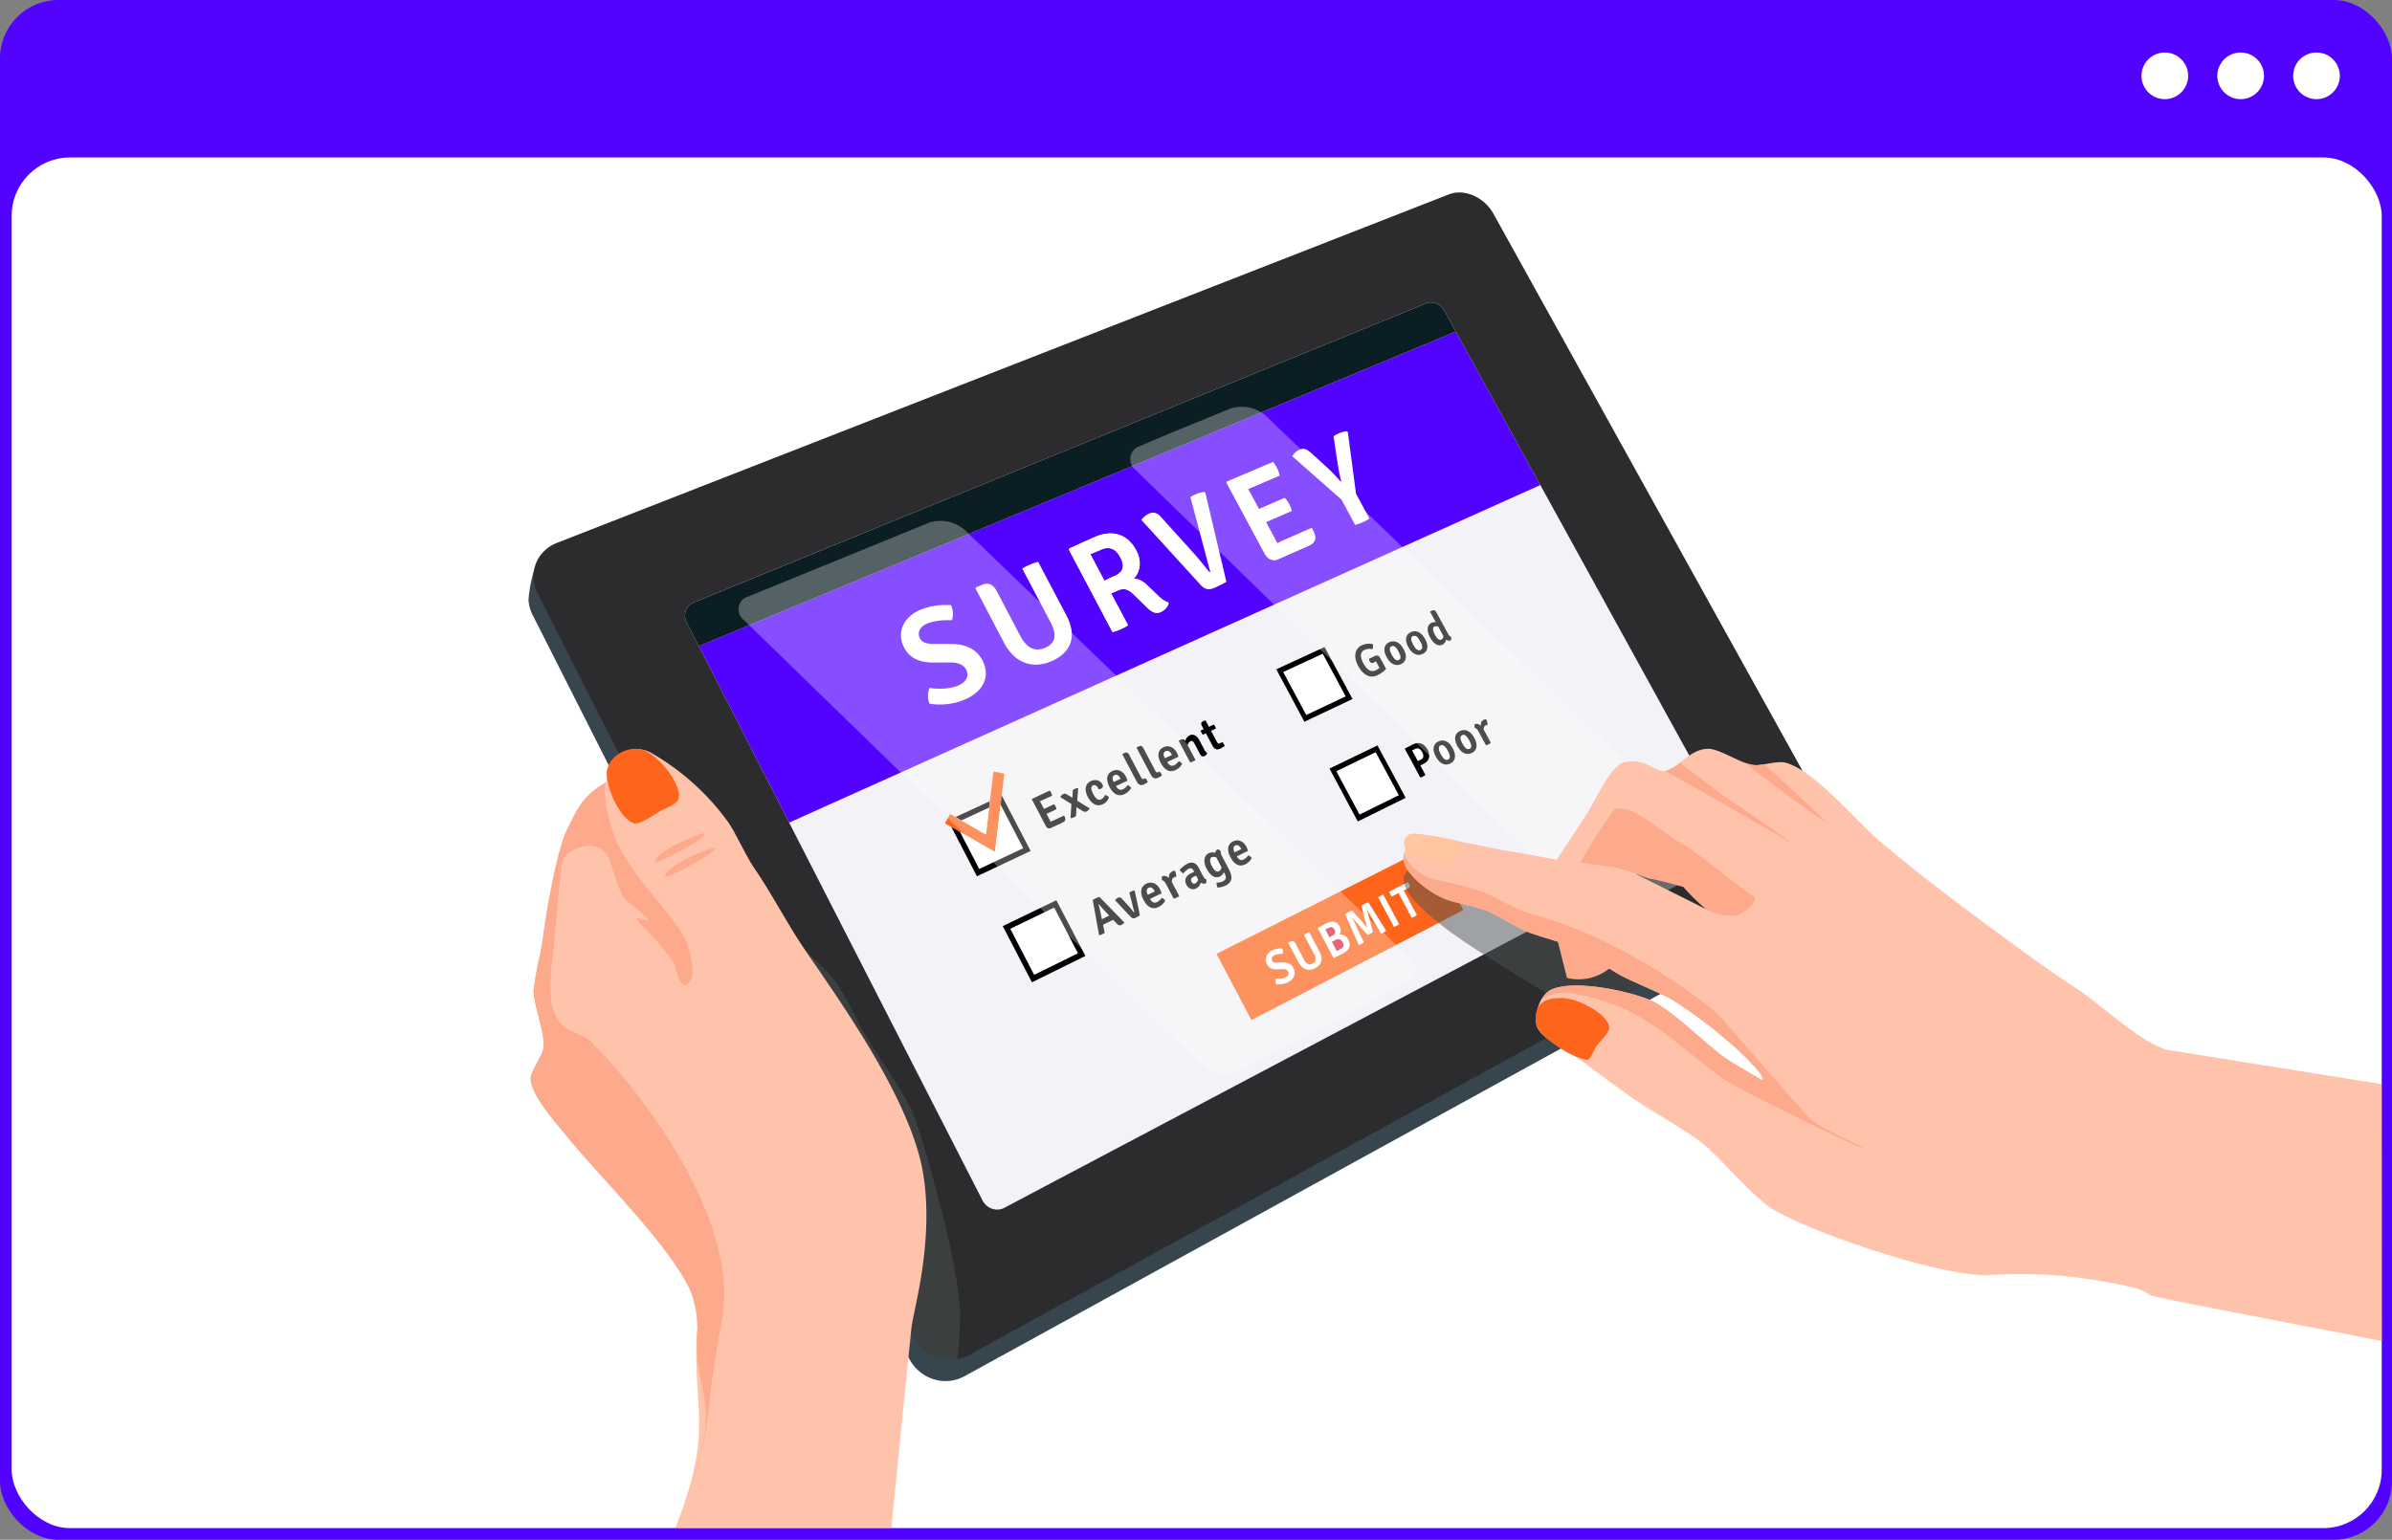 <svg xmlns="http://www.w3.org/2000/svg" width="410" height="264" viewBox="0 0 410 264">
  <rect x="0" y="0" width="410" height="264" fill="#808080" stroke="none"/>
  <g id="nw_runSurveys" transform="translate(-271.441 -124.116)">
    <g id="Base" transform="translate(-980.731 -964.884)">
      <rect id="Rectangle_1133" data-name="Rectangle 1133" width="410" height="264" rx="10" transform="translate(1252.172 1089)" fill="#5203ff"/>
      <rect id="Rectangle_187" data-name="Rectangle 187" width="406.237" height="235" rx="10" transform="translate(1254.172 1116)" fill="#fff"/>
      <circle id="Ellipse_157" data-name="Ellipse 157" cx="4" cy="4" r="4" transform="translate(1645.231 1098)" fill="#fff"/>
      <circle id="Ellipse_158" data-name="Ellipse 158" cx="4" cy="4" r="4" transform="translate(1632.231 1098)" fill="#fff"/>
      <circle id="Ellipse_159" data-name="Ellipse 159" cx="4" cy="4" r="4" transform="translate(1619.231 1098)" fill="#fff"/>
    </g>
    <g id="_296_Converted_" data-name="296 [Converted]" transform="translate(277.121 53.629)">
      <g id="Group_2737" data-name="Group 2737" transform="translate(84.904 103.487)">
        <g id="Group_2735" data-name="Group 2735">
          <g id="Group_2734" data-name="Group 2734">
            <path id="Path_4424" data-name="Path 4424" d="M86.689,175.076c-.615.611-.546-1.157-.849-.373a24.233,24.233,0,0,0-.934,4.994,6.537,6.537,0,0,0,.707,2.6l64.468,127.383a7.36,7.36,0,0,0,1.787,2.285,7.049,7.049,0,0,0,2.4,1.351,6.774,6.774,0,0,0,5.389-.5l99.059-54.439,48.336-26.566A4.491,4.491,0,0,0,308.6,230.4a5.248,5.248,0,0,0,.8-1.973,6.423,6.423,0,0,0,.011-2.277,7.351,7.351,0,0,0-.824-2.325L249.444,117.2a7.284,7.284,0,0,0-1.494-1.875,7.137,7.137,0,0,0-1.929-1.249,6.248,6.248,0,0,0-2.131-.52,4.984,4.984,0,0,0-2.087.319L147,150.926,88.948,173.615A6.559,6.559,0,0,0,86.689,175.076Z" transform="translate(-84.904 -109.864)" fill="#37454f"/>
            <path id="Path_4425" data-name="Path 4425" d="M140.22,199.774a4.583,4.583,0,0,0-.3,1.893,4.9,4.9,0,0,0,.535,1.966l54.952,103.6a5.575,5.575,0,0,0,1.351,1.728,5.359,5.359,0,0,0,1.816,1.021,5.2,5.2,0,0,0,2.043.238,5.052,5.052,0,0,0,2.028-.619l123.776-66.855a3.347,3.347,0,0,0,1.168-1.069,3.939,3.939,0,0,0,.6-1.49,4.764,4.764,0,0,0,.007-1.721,5.56,5.56,0,0,0-.622-1.757l-47.585-87.16a5.407,5.407,0,0,0-1.128-1.413,5.339,5.339,0,0,0-1.461-.945,4.7,4.7,0,0,0-1.611-.392,3.787,3.787,0,0,0-1.578.242L142.969,197.069a4.954,4.954,0,0,0-1.706,1.1A4.58,4.58,0,0,0,140.22,199.774Z" transform="translate(-119.773 -130.938)" fill="#f2f2f7"/>
            <g id="Group_2668" data-name="Group 2668" transform="translate(155.051 74.378)">
              <path id="Path_4426" data-name="Path 4426" d="M509.023,308.574a1.362,1.362,0,0,0,.282.282.634.634,0,0,0,.256.117.346.346,0,0,0,.22-.029.552.552,0,0,0,.128-.084.647.647,0,0,0,.114-.128.631.631,0,0,0,.088-.179.884.884,0,0,0,.051-.231l-.9-1.659a1.44,1.44,0,0,0-.176-.022,1.3,1.3,0,0,0-.168,0,1.105,1.105,0,0,0-.154.018.734.734,0,0,0-.135.044.379.379,0,0,0-.183.179.6.6,0,0,0-.048.3,1.519,1.519,0,0,0,.092.414,3.6,3.6,0,0,0,.234.516A3.152,3.152,0,0,0,509.023,308.574Z" transform="translate(-508.395 -306.636)" fill="#fff"/>
            </g>
            <g id="Group_2669" data-name="Group 2669" transform="translate(162.149 90.292)">
              <path id="Path_4427" data-name="Path 4427" d="M528.384,350.957a.85.85,0,0,0-.271-.037,1.012,1.012,0,0,0-.286.048.6.6,0,0,0-.037.135,1.142,1.142,0,0,0-.011.161,1.29,1.29,0,0,0,.011.168.818.818,0,0,0,.033.15.614.614,0,0,1,.135.062.848.848,0,0,1,.161.117,1.2,1.2,0,0,1,.172.183,1.681,1.681,0,0,1,.168.26l1.292,2.383.106-.033c.037-.011.073-.026.11-.04l.11-.044c.037-.015.073-.033.11-.051s.073-.037.11-.059a1,1,0,0,0,.106-.062c.033-.022.066-.04.1-.062s.059-.04.088-.062l-1.237-2.281a1.559,1.559,0,0,1,.015-.231.89.89,0,0,1,.055-.205.573.573,0,0,1,.11-.172.549.549,0,0,1,.179-.128c.026-.011.051-.018.077-.029a.636.636,0,0,1,.077-.026l.081-.022a.569.569,0,0,1,.084-.015,1.271,1.271,0,0,0-.026-.256,2.122,2.122,0,0,0-.062-.264,1.915,1.915,0,0,0-.088-.245,1.757,1.757,0,0,0-.1-.2,1.021,1.021,0,0,0-.1.022.945.945,0,0,0-.1.029c-.033.011-.066.022-.1.037s-.073.033-.114.051a.876.876,0,0,0-.26.187.848.848,0,0,0-.154.242,1.018,1.018,0,0,0-.062.286,1.532,1.532,0,0,0,.011.315,1.477,1.477,0,0,0-.245-.19A.957.957,0,0,0,528.384,350.957Z" transform="translate(-527.78 -350.1)"/>
            </g>
            <g id="Group_2670" data-name="Group 2670" transform="translate(147.633 77.761)">
              <path id="Path_4428" data-name="Path 4428" d="M488.469,317.374a3.831,3.831,0,0,0,.267.436,1.737,1.737,0,0,0,.289.33.747.747,0,0,0,.315.172.513.513,0,0,0,.348-.044.445.445,0,0,0,.238-.231.632.632,0,0,0,.04-.337,1.637,1.637,0,0,0-.113-.414,4.682,4.682,0,0,0-.22-.458,4.422,4.422,0,0,0-.264-.436,1.891,1.891,0,0,0-.289-.333.727.727,0,0,0-.315-.172.51.51,0,0,0-.341.04.489.489,0,0,0-.245.231.646.646,0,0,0-.04.341,1.638,1.638,0,0,0,.114.414A3.952,3.952,0,0,0,488.469,317.374Z" transform="translate(-488.133 -315.874)" fill="#fff"/>
            </g>
            <g id="Group_2671" data-name="Group 2671" transform="translate(146.702 76.96)">
              <path id="Path_4429" data-name="Path 4429" d="M485.985,316.393a4.677,4.677,0,0,0,.26.425,3.086,3.086,0,0,0,.289.351,2.142,2.142,0,0,0,.33.278,1.989,1.989,0,0,0,.381.2,1.605,1.605,0,0,0,.308.084,1.484,1.484,0,0,0,.6-.033,1.5,1.5,0,0,0,.293-.11,1.988,1.988,0,0,0,.275-.157,1.287,1.287,0,0,0,.223-.2,1.216,1.216,0,0,0,.168-.238,1.158,1.158,0,0,0,.11-.278,1.716,1.716,0,0,0,.051-.406,1.978,1.978,0,0,0-.044-.41,2.558,2.558,0,0,0-.132-.425,4.044,4.044,0,0,0-.212-.443,3.917,3.917,0,0,0-.26-.421,2.715,2.715,0,0,0-.286-.351,2.139,2.139,0,0,0-.329-.278,1.914,1.914,0,0,0-.384-.2,1.867,1.867,0,0,0-.3-.081,1.676,1.676,0,0,0-.3-.015,1.744,1.744,0,0,0-.3.048,1.564,1.564,0,0,0-.3.11,1.7,1.7,0,0,0-.267.154,1.636,1.636,0,0,0-.223.194,1.338,1.338,0,0,0-.286.509,1.715,1.715,0,0,0-.051.406,2.013,2.013,0,0,0,.044.414,2.822,2.822,0,0,0,.132.425C485.832,316.093,485.9,316.243,485.985,316.393Zm.582-1.622a.475.475,0,0,1,.245-.231.511.511,0,0,1,.34-.04.747.747,0,0,1,.315.172,1.753,1.753,0,0,1,.289.333,4.431,4.431,0,0,1,.264.436,4.682,4.682,0,0,1,.22.458,1.639,1.639,0,0,1,.113.414.628.628,0,0,1-.04.337.472.472,0,0,1-.238.231.533.533,0,0,1-.348.044.727.727,0,0,1-.315-.172,2,2,0,0,1-.289-.329c-.092-.132-.179-.278-.267-.436a4.689,4.689,0,0,1-.22-.458,1.679,1.679,0,0,1-.113-.414A.693.693,0,0,1,486.568,314.771Z" transform="translate(-485.59 -313.686)"/>
            </g>
            <g id="Group_2672" data-name="Group 2672" transform="translate(141.717 77.361)">
              <path id="Path_4430" data-name="Path 4430" d="M473.148,316.162a1.087,1.087,0,0,1,.406-.311,1.862,1.862,0,0,1,.322-.113,2.111,2.111,0,0,1,.344-.059,2.256,2.256,0,0,1,.351,0,2.219,2.219,0,0,1,.348.051.705.705,0,0,0,.07-.187,1.089,1.089,0,0,0,.033-.227,1.336,1.336,0,0,0-.011-.242.858.858,0,0,0-.066-.234,2.611,2.611,0,0,0-.454-.051,3.411,3.411,0,0,0-.472.015,3.027,3.027,0,0,0-.476.092,3.069,3.069,0,0,0-.465.168,1.914,1.914,0,0,0-.652.494,1.864,1.864,0,0,0-.388.769,2.475,2.475,0,0,0-.022,1.018,4.1,4.1,0,0,0,.45,1.237,4.981,4.981,0,0,0,.655.956,2.845,2.845,0,0,0,.776.637,1.937,1.937,0,0,0,.882.245,2.1,2.1,0,0,0,.97-.22,5.056,5.056,0,0,0,.487-.26,4.872,4.872,0,0,0,.417-.282c.128-.1.242-.19.344-.282a3.667,3.667,0,0,0,.267-.264l-1.014-1.882a1.06,1.06,0,0,0-.165-.234.66.66,0,0,0-.205-.146.512.512,0,0,0-.253-.037.942.942,0,0,0-.308.088l-1.01.48a.614.614,0,0,0,.022.106c.007.037.022.073.033.114a.978.978,0,0,0,.044.11c.015.037.033.07.048.1a.775.775,0,0,0,.125.176.392.392,0,0,0,.146.092.423.423,0,0,0,.168.011.659.659,0,0,0,.2-.066l.447-.209c.018.044.04.084.059.124s.04.081.059.121.04.081.062.121.044.081.062.117l.344.637c-.04.037-.088.07-.135.106s-.1.07-.154.106a1.875,1.875,0,0,1-.168.1c-.059.033-.125.066-.19.1a1.331,1.331,0,0,1-.56.132,1.136,1.136,0,0,1-.542-.146,1.914,1.914,0,0,1-.52-.436,4.049,4.049,0,0,1-.494-.74,3.924,3.924,0,0,1-.355-.857,1.812,1.812,0,0,1-.062-.663A1.039,1.039,0,0,1,473.148,316.162Z" transform="translate(-471.975 -314.782)"/>
            </g>
            <g id="Group_2673" data-name="Group 2673" transform="translate(147.529 118.256)">
              <path id="Path_4431" data-name="Path 4431" d="M490.534,427.783l.114-.055c.033-.018.066-.033.088-.044l.311-.157a.959.959,0,0,0,.2-.132.377.377,0,0,0,.106-.154.339.339,0,0,0,.015-.183.705.705,0,0,0-.081-.22.8.8,0,0,0-.055-.1.852.852,0,0,0-.062-.1c-.022-.033-.044-.062-.066-.092a.72.72,0,0,0-.066-.077L487.85,428.1a.8.8,0,0,0,.044.121c.015.04.033.077.048.113s.033.073.048.106.033.062.048.092.033.062.051.092.037.066.059.1.044.07.066.1a.932.932,0,0,0,.077.1l.743-.377c.026-.011.055-.029.088-.048s.07-.04.11-.059.077-.04.114-.062.07-.037.1-.051c.029.051.051.1.077.146s.048.088.07.132l.066.132c.022.044.048.092.073.143l1.977,3.691a.843.843,0,0,0,.124-.044c.04-.015.084-.033.121-.048s.077-.033.113-.051.07-.033.1-.051l.1-.055a.874.874,0,0,0,.11-.066,1.15,1.15,0,0,0,.11-.073c.037-.026.073-.051.106-.077l-1.973-3.687c-.026-.051-.051-.1-.077-.139s-.048-.088-.07-.128-.048-.084-.073-.132l-.073-.146c.022-.011.055-.026.088-.044S490.493,427.8,490.534,427.783Z" transform="translate(-487.85 -426.48)" fill="#fff"/>
            </g>
            <g id="Group_2674" data-name="Group 2674" transform="translate(115.204 90.526)">
              <path id="Path_4432" data-name="Path 4432" d="M399.6,352.585c.011.029.022.062.033.092a.94.94,0,0,0,.04.088c.015.029.029.055.044.084s.033.062.051.092.033.059.051.088a.641.641,0,0,0,.059.081c.022.026.04.055.062.081l.524-.253,1.131,2.127a1.625,1.625,0,0,0,.264.377.84.84,0,0,0,.3.209.8.8,0,0,0,.348.044,1.157,1.157,0,0,0,.392-.117c.066-.033.139-.066.209-.106s.143-.077.212-.117.135-.081.2-.121.121-.081.176-.117a.307.307,0,0,0-.015-.055l-.022-.055c-.007-.018-.018-.04-.026-.059a.4.4,0,0,1-.029-.055c-.022-.04-.044-.077-.07-.117s-.051-.077-.077-.114-.055-.073-.084-.106-.059-.066-.088-.1l-.428.2a.355.355,0,0,1-.15.04.251.251,0,0,1-.128-.022.439.439,0,0,1-.11-.084.793.793,0,0,1-.092-.135l-1.036-1.948.846-.377a.725.725,0,0,0-.029-.1c-.011-.029-.022-.062-.033-.091a1,1,0,0,0-.04-.092c-.015-.029-.029-.062-.044-.092a.583.583,0,0,0-.048-.081c-.018-.026-.037-.055-.051-.081l-.059-.081c-.022-.026-.04-.051-.062-.081l-.831.406-.578-1.087-.073-.022-.348.161a.785.785,0,0,0-.216.139.36.36,0,0,0-.1.172.525.525,0,0,0,.011.223,1.27,1.27,0,0,0,.121.286l.282.531-.531.238A.51.51,0,0,1,399.6,352.585Z" transform="translate(-399.56 -350.74)"/>
            </g>
            <g id="Group_2675" data-name="Group 2675" transform="translate(111.466 92.971)">
              <path id="Path_4433" data-name="Path 4433" d="M391.074,358.78a.921.921,0,0,1,.139-.15.644.644,0,0,1,.154-.1.459.459,0,0,1,.2-.048.3.3,0,0,1,.168.059.661.661,0,0,1,.157.161,2.2,2.2,0,0,1,.157.26l.919,1.732a1.224,1.224,0,0,0,.165.249.624.624,0,0,0,.183.15.419.419,0,0,0,.212.044.643.643,0,0,0,.249-.07,1.349,1.349,0,0,0,.157-.092,1.007,1.007,0,0,0,.132-.117.708.708,0,0,0,.1-.132.791.791,0,0,0,.07-.135,1.049,1.049,0,0,1-.146-.113,1.742,1.742,0,0,1-.135-.146,2.139,2.139,0,0,1-.124-.176c-.037-.062-.077-.128-.113-.2l-.86-1.618a2.5,2.5,0,0,0-.326-.48,1.485,1.485,0,0,0-.388-.319.934.934,0,0,0-.436-.125,1,1,0,0,0-.469.1,1.294,1.294,0,0,0-.275.172,1.585,1.585,0,0,0-.22.223,1.712,1.712,0,0,0-.172.264,2.1,2.1,0,0,0-.132.293,1.116,1.116,0,0,0-.161-.161.506.506,0,0,0-.176-.091.523.523,0,0,0-.187-.022.624.624,0,0,0-.2.059l-.352.161-.015.07,1.951,3.687c.033-.007.07-.022.11-.033s.081-.026.121-.04l.124-.048c.04-.018.081-.033.121-.051s.081-.04.121-.059.077-.044.113-.062.073-.044.106-.066.062-.044.1-.062l-1.34-2.53a1.359,1.359,0,0,1,.088-.234A.691.691,0,0,1,391.074,358.78Z" transform="translate(-389.35 -357.417)"/>
            </g>
            <g id="Group_2676" data-name="Group 2676" transform="translate(107.98 94.952)">
              <path id="Path_4434" data-name="Path 4434" d="M383.2,364.448c-.018-.059-.037-.114-.059-.168s-.048-.113-.077-.176-.062-.128-.1-.2a2.3,2.3,0,0,0-.425-.578,1.721,1.721,0,0,0-.542-.37,1.506,1.506,0,0,0-.626-.124,1.628,1.628,0,0,0-.677.165,1.579,1.579,0,0,0-.6.465,1.331,1.331,0,0,0-.253.637,1.991,1.991,0,0,0,.055.754,3.682,3.682,0,0,0,.322.824,3.962,3.962,0,0,0,.454.692,2.183,2.183,0,0,0,.571.505,1.479,1.479,0,0,0,.7.216,1.737,1.737,0,0,0,.82-.183,2.612,2.612,0,0,0,.355-.2,2.979,2.979,0,0,0,.315-.253,2.808,2.808,0,0,0,.264-.289,2.216,2.216,0,0,0,.194-.315,1.726,1.726,0,0,0-.114-.139,1.2,1.2,0,0,0-.139-.132,1.514,1.514,0,0,0-.154-.114,1.139,1.139,0,0,0-.161-.084c-.055.07-.114.139-.172.205s-.124.128-.19.19a2.372,2.372,0,0,1-.212.168,1.533,1.533,0,0,1-.238.135.868.868,0,0,1-.366.091.61.61,0,0,1-.311-.084,1,1,0,0,1-.267-.223,2.376,2.376,0,0,1-.234-.33l1.937-.908A.948.948,0,0,1,383.2,364.448Zm-2.259.4a2.35,2.35,0,0,1-.146-.4.969.969,0,0,1-.033-.329.476.476,0,0,1,.088-.253.539.539,0,0,1,.22-.176.642.642,0,0,1,.3-.062.592.592,0,0,1,.267.088,1.012,1.012,0,0,1,.234.205,1.662,1.662,0,0,1,.194.289l.048.088Z" transform="translate(-379.829 -362.829)"/>
            </g>
            <g id="Group_2677" data-name="Group 2677" transform="translate(104.238 94.895)">
              <path id="Path_4435" data-name="Path 4435" d="M372.587,368.183a.7.7,0,0,0,.337.051,1.109,1.109,0,0,0,.384-.114c.059-.026.117-.059.176-.091s.113-.066.172-.1.11-.07.157-.1.1-.066.143-.1a.293.293,0,0,0-.018-.051c-.007-.018-.015-.037-.022-.059a.408.408,0,0,0-.026-.059c-.011-.018-.018-.04-.029-.059-.022-.04-.048-.081-.07-.121s-.051-.077-.081-.117-.055-.073-.084-.106a1.07,1.07,0,0,0-.092-.091l-.22.1a.34.34,0,0,1-.146.04.257.257,0,0,1-.128-.022.383.383,0,0,1-.11-.084.709.709,0,0,1-.1-.139l-2.028-3.841a1.494,1.494,0,0,0-.172-.264.571.571,0,0,0-.183-.15.414.414,0,0,0-.212-.033.757.757,0,0,0-.253.077l-.355.165-.022.077,2.42,4.584a1.9,1.9,0,0,0,.26.384A.868.868,0,0,0,372.587,368.183Z" transform="translate(-369.61 -362.674)"/>
            </g>
            <g id="Group_2678" data-name="Group 2678" transform="translate(120.847 111.904)">
              <path id="Path_4436" data-name="Path 4436" d="M416.316,409.8l-.048-.088a1.4,1.4,0,0,0-.194-.293,1.014,1.014,0,0,0-.234-.205.547.547,0,0,0-.267-.084.6.6,0,0,0-.3.066.557.557,0,0,0-.216.179.5.5,0,0,0-.084.256,1.008,1.008,0,0,0,.037.333,2.049,2.049,0,0,0,.15.4Z" transform="translate(-414.974 -409.129)" fill="#fff"/>
            </g>
            <g id="Group_2679" data-name="Group 2679" transform="translate(119.925 111.09)">
              <path id="Path_4437" data-name="Path 4437" d="M415.8,408.523c-.018-.059-.037-.113-.059-.168s-.048-.114-.073-.176-.062-.128-.1-.2a2.41,2.41,0,0,0-.425-.582,1.763,1.763,0,0,0-.542-.37,1.429,1.429,0,0,0-.622-.117,1.652,1.652,0,0,0-.67.172,1.545,1.545,0,0,0-.593.48,1.367,1.367,0,0,0-.249.644,2.113,2.113,0,0,0,.059.762,3.8,3.8,0,0,0,.326.827,3.874,3.874,0,0,0,.458.7,2.306,2.306,0,0,0,.571.505,1.442,1.442,0,0,0,.692.209,1.731,1.731,0,0,0,.813-.194,2.573,2.573,0,0,0,.348-.209,2.637,2.637,0,0,0,.311-.256,1.961,1.961,0,0,0,.256-.3,2.067,2.067,0,0,0,.19-.322,1.727,1.727,0,0,0-.114-.139c-.044-.044-.092-.092-.139-.132s-.1-.081-.154-.113a.849.849,0,0,0-.165-.081c-.055.073-.11.143-.168.209s-.121.132-.187.194a2.358,2.358,0,0,1-.209.172,1.688,1.688,0,0,1-.238.139.814.814,0,0,1-.366.1.656.656,0,0,1-.311-.081,1,1,0,0,1-.267-.223,2.106,2.106,0,0,1-.234-.329l1.919-.941C415.836,408.64,415.822,408.578,415.8,408.523Zm-2.241.432a2.424,2.424,0,0,1-.15-.4,1.007,1.007,0,0,1-.037-.333.532.532,0,0,1,.084-.256.558.558,0,0,1,.216-.179.564.564,0,0,1,.564.018,1.014,1.014,0,0,1,.234.205,1.405,1.405,0,0,1,.194.293l.048.092Z" transform="translate(-412.455 -406.908)"/>
            </g>
            <g id="Group_2680" data-name="Group 2680" transform="translate(115.851 112.618)">
              <path id="Path_4438" data-name="Path 4438" d="M404.041,411.318a1.506,1.506,0,0,0-.146-.106,1.105,1.105,0,0,0-.157-.084.675.675,0,0,0-.146-.048,1.162,1.162,0,0,0-.161.124.737.737,0,0,0-.121.143.844.844,0,0,0-.084.161.885.885,0,0,0-.044.176,1.825,1.825,0,0,0-.253-.059,1.681,1.681,0,0,0-.275-.015,1.387,1.387,0,0,0-.293.044,1.706,1.706,0,0,0-.311.114,1.181,1.181,0,0,0-.45.377,1.365,1.365,0,0,0-.245.586,2.04,2.04,0,0,0,.022.769,3.427,3.427,0,0,0,.344.923,4.628,4.628,0,0,0,.491.747,2.4,2.4,0,0,0,.557.5,1.3,1.3,0,0,0,.6.205,1.181,1.181,0,0,0,.619-.128,1.083,1.083,0,0,0,.227-.143,1.5,1.5,0,0,0,.19-.183,1.675,1.675,0,0,0,.15-.209,1.462,1.462,0,0,0,.113-.227l.154.293a1.733,1.733,0,0,1,.15.373.873.873,0,0,1,.022.348.623.623,0,0,1-.143.308,1.055,1.055,0,0,1-.344.256,1.53,1.53,0,0,1-.238.1,2.044,2.044,0,0,1-.267.073,2.382,2.382,0,0,1-.282.048,2.486,2.486,0,0,1-.286.015.846.846,0,0,0-.011.2,1.233,1.233,0,0,0,.026.223,1.546,1.546,0,0,0,.059.223,1.237,1.237,0,0,0,.081.2,2.862,2.862,0,0,0,.337-.037,3.329,3.329,0,0,0,.359-.077c.121-.033.245-.07.362-.114s.234-.092.348-.146a2.169,2.169,0,0,0,.37-.227,1.686,1.686,0,0,0,.286-.271,1.584,1.584,0,0,0,.2-.308,1.2,1.2,0,0,0,.1-.337,1.607,1.607,0,0,0,.011-.33,1.987,1.987,0,0,0-.073-.4,4.067,4.067,0,0,0-.179-.5c-.084-.19-.183-.4-.311-.644l-1.109-2.1q-.049-.1-.088-.2a1.369,1.369,0,0,1-.055-.19,1.023,1.023,0,0,1-.018-.176.426.426,0,0,1,.029-.154A1.1,1.1,0,0,0,404.041,411.318Zm.2,2.859a1.394,1.394,0,0,1-.07.22,1.291,1.291,0,0,1-.1.187.784.784,0,0,1-.135.154.9.9,0,0,1-.161.11.4.4,0,0,1-.238.037.646.646,0,0,1-.271-.121,1.5,1.5,0,0,1-.3-.3,3.867,3.867,0,0,1-.549-1.043,1.573,1.573,0,0,1-.088-.443.682.682,0,0,1,.062-.326.462.462,0,0,1,.212-.205.573.573,0,0,1,.146-.048.688.688,0,0,1,.176-.011,1.305,1.305,0,0,1,.2.022,1.731,1.731,0,0,1,.216.059l.029.051Z" transform="translate(-401.327 -411.08)"/>
            </g>
            <g id="Group_2681" data-name="Group 2681" transform="translate(116.846 113.932)">
              <path id="Path_4439" data-name="Path 4439" d="M404.689,416.737a1.507,1.507,0,0,0,.3.3.645.645,0,0,0,.271.121.375.375,0,0,0,.238-.037.7.7,0,0,0,.161-.11,1.067,1.067,0,0,0,.135-.15,1.152,1.152,0,0,0,.1-.187,1.488,1.488,0,0,0,.07-.216l-.875-1.655-.029-.051a1.722,1.722,0,0,0-.216-.059.956.956,0,0,0-.2-.022.906.906,0,0,0-.176.011.573.573,0,0,0-.146.048.472.472,0,0,0-.212.2.642.642,0,0,0-.062.326,1.6,1.6,0,0,0,.088.443,4.1,4.1,0,0,0,.238.549A4.289,4.289,0,0,0,404.689,416.737Z" transform="translate(-404.047 -414.667)" fill="#fff"/>
            </g>
            <g id="Group_2682" data-name="Group 2682" transform="translate(101.8 96.023)">
              <path id="Path_4440" data-name="Path 4440" d="M365.923,371.281a.7.7,0,0,0,.337.051,1.152,1.152,0,0,0,.388-.113c.059-.029.117-.059.176-.092s.117-.066.172-.1.11-.07.161-.1.1-.066.143-.1a.289.289,0,0,0-.018-.051c-.007-.018-.015-.037-.022-.059s-.018-.04-.026-.059a.441.441,0,0,0-.029-.059c-.022-.04-.048-.084-.07-.121a1.324,1.324,0,0,0-.081-.117c-.029-.037-.059-.073-.088-.106s-.059-.062-.088-.092l-.22.1a.341.341,0,0,1-.146.04.251.251,0,0,1-.128-.022.339.339,0,0,1-.11-.084.646.646,0,0,1-.1-.143l-2.028-3.852a1.54,1.54,0,0,0-.172-.267.613.613,0,0,0-.183-.15.414.414,0,0,0-.212-.033.8.8,0,0,0-.256.077l-.355.165-.022.077,2.42,4.595a1.713,1.713,0,0,0,.26.384A.8.8,0,0,0,365.923,371.281Z" transform="translate(-362.95 -365.754)"/>
            </g>
            <g id="Group_2683" data-name="Group 2683" transform="translate(100.134 99.839)">
              <path id="Path_4441" data-name="Path 4441" d="M359.769,376.855l-.048-.092a1.772,1.772,0,0,0-.194-.293,1.014,1.014,0,0,0-.234-.205.608.608,0,0,0-.271-.088.63.63,0,0,0-.3.062.544.544,0,0,0-.223.176.538.538,0,0,0-.092.256.91.91,0,0,0,.033.333,2.3,2.3,0,0,0,.146.406Z" transform="translate(-358.399 -376.176)" fill="#fff"/>
            </g>
            <g id="Group_2684" data-name="Group 2684" transform="translate(99.188 99.027)">
              <path id="Path_4442" data-name="Path 4442" d="M359.241,375.593a1.619,1.619,0,0,0-.062-.172c-.022-.059-.048-.113-.073-.176s-.062-.128-.1-.2a2.348,2.348,0,0,0-.428-.586,1.761,1.761,0,0,0-.549-.373,1.552,1.552,0,0,0-.633-.125,1.7,1.7,0,0,0-.688.168,1.605,1.605,0,0,0-.611.472,1.367,1.367,0,0,0-.26.644,2.047,2.047,0,0,0,.051.765,3.83,3.83,0,0,0,.322.835,4.042,4.042,0,0,0,.458.7,2.243,2.243,0,0,0,.578.513,1.467,1.467,0,0,0,.7.216,1.755,1.755,0,0,0,.835-.187,2.67,2.67,0,0,0,.359-.205,2.749,2.749,0,0,0,.322-.256,2.51,2.51,0,0,0,.267-.293,1.828,1.828,0,0,0,.2-.319c-.033-.044-.073-.092-.113-.139a1.684,1.684,0,0,0-.143-.135.954.954,0,0,0-.157-.113,1.168,1.168,0,0,0-.165-.084q-.082.1-.176.209c-.062.066-.124.132-.194.194a1.629,1.629,0,0,1-.216.168,1.974,1.974,0,0,1-.242.139.9.9,0,0,1-.373.092.624.624,0,0,1-.315-.084,1.1,1.1,0,0,1-.271-.223,2.147,2.147,0,0,1-.234-.333l1.973-.923C359.274,375.71,359.256,375.647,359.241,375.593Zm-2.3.41a2.1,2.1,0,0,1-.146-.4,1,1,0,0,1-.033-.333.5.5,0,0,1,.092-.256.522.522,0,0,1,.223-.176.63.63,0,0,1,.3-.062.607.607,0,0,1,.271.088.945.945,0,0,1,.234.205,1.4,1.4,0,0,1,.194.293l.048.092Z" transform="translate(-355.816 -373.959)"/>
            </g>
            <g id="Group_2685" data-name="Group 2685" transform="translate(95.485 100.744)">
              <path id="Path_4443" data-name="Path 4443" d="M346.961,379.571a.569.569,0,0,1,.308-.059.5.5,0,0,1,.264.117,1.051,1.051,0,0,1,.227.256,3.266,3.266,0,0,1,.212.362l.1-.022c.029-.007.062-.018.1-.029s.066-.026.1-.04.073-.033.11-.051a.6.6,0,0,0,.179-.124.415.415,0,0,0,.1-.165.459.459,0,0,0,.011-.2.759.759,0,0,0-.084-.234,1.38,1.38,0,0,0-.33-.41,1.357,1.357,0,0,0-.469-.256,1.493,1.493,0,0,0-.56-.062,1.856,1.856,0,0,0-.619.165,1.592,1.592,0,0,0-.516.377,1.453,1.453,0,0,0-.319.582,1.858,1.858,0,0,0-.029.787,3.228,3.228,0,0,0,.348.985,3.745,3.745,0,0,0,.505.74,2.241,2.241,0,0,0,.611.491,1.521,1.521,0,0,0,.7.187,1.653,1.653,0,0,0,.754-.168,1.989,1.989,0,0,0,.362-.22,2.045,2.045,0,0,0,.3-.286,1.869,1.869,0,0,0,.231-.333,1.8,1.8,0,0,0,.154-.359.822.822,0,0,0-.139-.135,1.5,1.5,0,0,0-.176-.121,1.7,1.7,0,0,0-.183-.092.657.657,0,0,0-.168-.048q-.055.11-.121.22a1.647,1.647,0,0,1-.146.209,1.356,1.356,0,0,1-.176.179,1.269,1.269,0,0,1-.209.135.785.785,0,0,1-.341.081.7.7,0,0,1-.333-.1,1.29,1.29,0,0,1-.33-.3,3.346,3.346,0,0,1-.333-.524,4.862,4.862,0,0,1-.26-.575,1.661,1.661,0,0,1-.1-.443.6.6,0,0,1,.059-.315A.437.437,0,0,1,346.961,379.571Z" transform="translate(-345.703 -378.648)"/>
            </g>
            <g id="Group_2686" data-name="Group 2686" transform="translate(91.149 102.107)">
              <path id="Path_4444" data-name="Path 4444" d="M336.873,382.37l-.121.022c-.04.007-.081.018-.124.029s-.084.026-.128.04a1.014,1.014,0,0,0-.132.055c-.033.015-.066.033-.1.048l-.1.055c-.029.018-.059.04-.088.059s-.051.04-.073.059l-.062,1.311-.919-.564a1.075,1.075,0,0,0-.165-.092.62.62,0,0,0-.154-.048.454.454,0,0,0-.157,0,.562.562,0,0,0-.168.055.9.9,0,0,0-.15.088,1.456,1.456,0,0,0-.143.121,1.662,1.662,0,0,0-.128.146,1.214,1.214,0,0,0-.106.172l1.926,1.2-.168,2.362.062.048a.81.81,0,0,0,.132-.015c.044-.007.088-.018.135-.029s.091-.029.135-.048.091-.037.135-.059.073-.037.106-.055.066-.037.1-.059.059-.04.084-.059a.586.586,0,0,0,.07-.059l.055-1.5,1.091.67a.879.879,0,0,0,.165.084.524.524,0,0,0,.157.04.566.566,0,0,0,.157,0,.819.819,0,0,0,.168-.055,1.233,1.233,0,0,0,.161-.1,1.55,1.55,0,0,0,.146-.124,1.672,1.672,0,0,0,.128-.146,1.085,1.085,0,0,0,.1-.161l-2.127-1.3.15-2.138Z" transform="translate(-333.86 -382.37)"/>
            </g>
            <g id="Group_2687" data-name="Group 2687" transform="translate(100.54 119.677)">
              <path id="Path_4445" data-name="Path 4445" d="M362.758,434.124a.032.032,0,0,1-.022-.011l-.029-.029c-.044-.051-.092-.117-.15-.19s-.121-.154-.187-.234-.135-.168-.205-.253-.139-.165-.209-.238l-1.219-1.355a1.016,1.016,0,0,0-.183-.176.513.513,0,0,0-.183-.084.494.494,0,0,0-.194,0,.8.8,0,0,0-.205.07,1.021,1.021,0,0,0-.121.07,1.371,1.371,0,0,0-.121.1,1.107,1.107,0,0,0-.113.113c-.037.04-.073.084-.106.128l2.64,2.8a1.3,1.3,0,0,0,.242.209.6.6,0,0,0,.22.088.517.517,0,0,0,.223-.015,1.035,1.035,0,0,0,.249-.1c.062-.029.121-.059.179-.092s.117-.062.176-.1.113-.066.168-.1a1.6,1.6,0,0,0,.154-.1c-.044-.245-.106-.553-.176-.9s-.15-.718-.231-1.1-.168-.78-.249-1.161-.165-.743-.234-1.065l-.055-.033a.988.988,0,0,0-.132.022c-.044.007-.088.022-.132.033s-.088.029-.132.048l-.128.055-.084.044a.967.967,0,0,0-.084.048.621.621,0,0,0-.081.055c-.026.018-.051.04-.077.062l.846,3.372c-.011,0-.018.011-.029.011S362.765,434.127,362.758,434.124Z" transform="translate(-359.51 -430.36)"/>
            </g>
            <g id="Group_2688" data-name="Group 2688" transform="translate(86.276 102.55)">
              <path id="Path_4446" data-name="Path 4446" d="M324.028,384.459c-.007-.044-.015-.091-.026-.135s-.026-.091-.04-.135-.029-.084-.044-.124a.5.5,0,0,0-.048-.1c-.015-.029-.029-.059-.048-.088s-.037-.062-.055-.1a.775.775,0,0,0-.066-.1.937.937,0,0,0-.077-.1L320.572,385l-.022.077,2.387,4.569a.847.847,0,0,0,.172.238.61.61,0,0,0,.212.139.541.541,0,0,0,.242.037.707.707,0,0,0,.26-.07l2.054-.967a.867.867,0,0,0,.227-.146.641.641,0,0,0,.139-.179.518.518,0,0,0,.051-.212.879.879,0,0,0-.04-.245c-.011-.037-.026-.07-.04-.106a.921.921,0,0,0-.048-.106c-.015-.033-.033-.066-.048-.1s-.029-.055-.04-.077l-1.79.838c-.048.022-.1.048-.143.066s-.088.044-.128.066-.081.04-.121.062-.077.04-.113.059c-.022-.044-.044-.084-.062-.124s-.037-.077-.059-.117-.037-.077-.055-.113-.04-.077-.062-.121l-.472-.9.476-.223,1.234-.578c-.007-.037-.015-.077-.026-.117s-.026-.081-.04-.121a1.048,1.048,0,0,0-.048-.114.766.766,0,0,0-.048-.1c-.015-.029-.033-.062-.051-.1s-.044-.07-.066-.1a1.078,1.078,0,0,0-.077-.1c-.026-.033-.055-.062-.081-.092l-1.238.575a.994.994,0,0,0-.092.044c-.037.015-.077.037-.117.055l-.132.062c-.044.022-.092.044-.135.07l-.41-.787c-.026-.051-.051-.1-.073-.139a1.362,1.362,0,0,0-.07-.125c-.022-.04-.044-.081-.07-.124s-.048-.088-.073-.139l.483-.223Z" transform="translate(-320.55 -383.58)"/>
            </g>
            <g id="Group_2689" data-name="Group 2689" transform="translate(97.707 122.017)">
              <path id="Path_4447" data-name="Path 4447" d="M352.052,437.892c.029.121.055.234.077.337l.227,1.117a.629.629,0,0,0,.084-.044c.029-.015.059-.033.088-.048s.059-.029.084-.044.051-.026.066-.033l.626-.308c.015-.007.037-.018.062-.029s.051-.022.081-.037a.6.6,0,0,0,.084-.04.82.82,0,0,0,.081-.04l-.626-.677-.282-.3c-.1-.106-.2-.22-.3-.333l-.3-.337c-.1-.114-.194-.22-.282-.322l-.044.022c.033.106.066.227.1.351s.066.256.1.388S352.023,437.772,352.052,437.892Z" transform="translate(-351.77 -436.75)" fill="#fff"/>
            </g>
            <g id="Group_2690" data-name="Group 2690" transform="translate(96.711 120.779)">
              <path id="Path_4448" data-name="Path 4448" d="M351.012,438.049c.033-.015.066-.033.092-.044s.051-.026.07-.033l1.022-.5a.666.666,0,0,0,.07-.037c.026-.015.059-.033.092-.048s.066-.037.1-.051a.992.992,0,0,1,.092-.044l.568.6a1.82,1.82,0,0,0,.238.223.641.641,0,0,0,.209.11.486.486,0,0,0,.205.011.753.753,0,0,0,.22-.077,1.414,1.414,0,0,0,.143-.081,1.2,1.2,0,0,0,.139-.1q.066-.055.121-.11a.592.592,0,0,0,.088-.113l-4.291-4.39q-.066.016-.143.044c-.051.018-.106.037-.157.059s-.106.044-.154.062l-.132.062c-.04.018-.088.044-.135.07s-.1.051-.146.081-.1.055-.143.084-.088.055-.125.081l1.076,5.975.066.037c.033,0,.073-.011.117-.018s.088-.022.132-.037.088-.033.132-.048.084-.037.124-.055a1.1,1.1,0,0,0,.113-.059c.037-.018.073-.04.106-.059s.066-.04.1-.062l.088-.066-.286-1.369c.029-.011.062-.026.1-.04A.3.3,0,0,1,351.012,438.049Zm-.212-.937c-.029.015-.059.033-.088.048s-.059.029-.084.044l-.227-1.117c-.022-.1-.048-.216-.077-.337s-.059-.253-.088-.381-.062-.26-.1-.388-.066-.245-.1-.351l.044-.022c.088.1.183.212.282.322s.2.227.3.34.205.227.3.333l.282.3.626.677c-.026.011-.051.026-.081.037s-.059.026-.088.04-.055.026-.081.037-.044.022-.062.029l-.626.308c-.018.007-.04.022-.066.033A.8.8,0,0,1,350.8,437.112Z" transform="translate(-349.05 -433.37)"/>
            </g>
            <g id="Group_2691" data-name="Group 2691" transform="translate(73.187 104.369)">
              <path id="Path_4449" data-name="Path 4449" d="M290.7,388.55l-5.9,2.72,1.032.589,4.738-2.189Z" transform="translate(-284.8 -388.55)"/>
            </g>
            <g id="Group_2692" data-name="Group 2692" transform="translate(71.397 99.287)">
              <path id="Path_4450" data-name="Path 4450" d="M288.477,388.462l.959-8.113.179-1.523.447-3.8-1.853-.359-.608,5.082-.132,1.12-.549,4.595-4.189-2.405-1.032-.589-.923-.531-.868,1.615,1.095.626,1.483.849Z" transform="translate(-279.91 -374.67)" fill="#fe641b"/>
            </g>
            <g id="Group_2693" data-name="Group 2693" transform="translate(73.974 104.966)">
              <path id="Path_4451" data-name="Path 4451" d="M293.9,390.18l-.959,8.113-5.99-3.431,3.288,6.338,7.546-3.555Z" transform="translate(-286.95 -390.18)" fill="#fff"/>
            </g>
            <g id="Group_2694" data-name="Group 2694" transform="translate(72.495 103.425)">
              <path id="Path_4452" data-name="Path 4452" d="M284.389,392.194l-1.479-.849,4.375,8.443,9.2-4.346-4.935-9.472-.037.018-.179,1.523,3.885,7.465-7.546,3.555Z" transform="translate(-282.91 -385.97)"/>
            </g>
            <g id="Group_2695" data-name="Group 2695" transform="translate(130.914 40.949)">
              <path id="Path_4453" data-name="Path 4453" d="M450.184,223.282c-.19-.205-.381-.41-.571-.608s-.381-.388-.568-.571-.366-.359-.542-.524l-2.827-2.563a4.74,4.74,0,0,0-.505-.4,1.849,1.849,0,0,0-.469-.231,1.157,1.157,0,0,0-.461-.051,1.524,1.524,0,0,0-.491.128,2.165,2.165,0,0,0-.373.2,2.351,2.351,0,0,0-.34.264,3.086,3.086,0,0,0-.3.315,3.617,3.617,0,0,0-.264.359l8.425,7.443,2.351,4.335c.106-.022.22-.051.337-.088s.234-.073.348-.117.223-.084.326-.124.194-.081.271-.114.19-.088.289-.135.205-.1.308-.157.205-.113.3-.172a3.254,3.254,0,0,0,.275-.183l-2.3-4.243-1.41-10.6-.179-.117c-.1.007-.209.022-.319.04s-.22.044-.333.07-.223.062-.333.1-.22.077-.326.124c-.081.033-.165.073-.249.11s-.165.081-.245.124-.161.092-.238.139a2.44,2.44,0,0,0-.223.157l.677,4.547c.033.22.073.461.117.718s.092.524.146.8.11.549.172.82.124.535.19.784l-.11.048C450.561,223.7,450.371,223.491,450.184,223.282Z" transform="translate(-442.47 -215.33)" fill="#fff"/>
            </g>
            <g id="Group_2696" data-name="Group 2696" transform="translate(154.125 71.619)">
              <path id="Path_4454" data-name="Path 4454" d="M506.881,301.164a1.742,1.742,0,0,0-.19.037,1.288,1.288,0,0,0-.187.07,1.027,1.027,0,0,0-.41.341,1.241,1.241,0,0,0-.212.538,1.936,1.936,0,0,0,.04.714,3.372,3.372,0,0,0,.337.864,4.636,4.636,0,0,0,.469.707,2.5,2.5,0,0,0,.524.476,1.283,1.283,0,0,0,.556.209,1.083,1.083,0,0,0,.568-.1,1.123,1.123,0,0,0,.245-.157,1.14,1.14,0,0,0,.19-.209,1.341,1.341,0,0,0,.135-.245,1.437,1.437,0,0,0,.081-.271,1.109,1.109,0,0,0,.187.114.8.8,0,0,0,.2.062.82.82,0,0,0,.212.007,1.016,1.016,0,0,0,.223-.048.569.569,0,0,0,.037-.132,1.1,1.1,0,0,0,.015-.161.866.866,0,0,0-.007-.168.95.95,0,0,0-.033-.154.492.492,0,0,1-.135-.062.706.706,0,0,1-.128-.11,1.291,1.291,0,0,1-.124-.15c-.037-.055-.077-.117-.11-.179l-1.97-3.625a1.515,1.515,0,0,0-.165-.253.551.551,0,0,0-.172-.143.392.392,0,0,0-.194-.037.8.8,0,0,0-.231.066l-.322.15-.018.07.959,1.768c-.062,0-.124-.007-.19-.007C507.013,301.153,506.947,301.156,506.881,301.164Zm.432.688a1.307,1.307,0,0,1,.168,0,1.451,1.451,0,0,1,.176.022l.9,1.659a.976.976,0,0,1-.051.231.746.746,0,0,1-.088.179.657.657,0,0,1-.114.128.552.552,0,0,1-.128.084.4.4,0,0,1-.22.029.633.633,0,0,1-.256-.117,1.567,1.567,0,0,1-.282-.282,3.317,3.317,0,0,1-.3-.465,3.422,3.422,0,0,1-.234-.516,1.519,1.519,0,0,1-.092-.414.649.649,0,0,1,.048-.3.364.364,0,0,1,.183-.179.735.735,0,0,1,.135-.044C507.21,301.859,507.262,301.856,507.313,301.852Z" transform="translate(-505.865 -299.098)"/>
            </g>
            <g id="Group_2697" data-name="Group 2697" transform="translate(150.422 75.234)">
              <path id="Path_4455" data-name="Path 4455" d="M496.138,311.67a4.919,4.919,0,0,0,.256.421,2.715,2.715,0,0,0,.286.351,2.142,2.142,0,0,0,.329.278,1.985,1.985,0,0,0,.381.2,1.645,1.645,0,0,0,.3.084,1.41,1.41,0,0,0,.3.015,1.655,1.655,0,0,0,.3-.048,1.751,1.751,0,0,0,.564-.264,1.414,1.414,0,0,0,.22-.2,1.064,1.064,0,0,0,.165-.238,1.33,1.33,0,0,0,.11-.278,1.685,1.685,0,0,0,.051-.4,1.978,1.978,0,0,0-.044-.41,2.423,2.423,0,0,0-.132-.421,4.392,4.392,0,0,0-.212-.443c-.084-.15-.168-.289-.256-.417a2.717,2.717,0,0,0-.286-.351,2.117,2.117,0,0,0-.326-.278,1.886,1.886,0,0,0-.381-.2,1.864,1.864,0,0,0-.3-.081,1.388,1.388,0,0,0-.3-.015,1.649,1.649,0,0,0-.3.048,1.619,1.619,0,0,0-.3.11,1.5,1.5,0,0,0-.487.348,1.191,1.191,0,0,0-.168.234,1.313,1.313,0,0,0-.113.275,1.519,1.519,0,0,0-.051.4,1.98,1.98,0,0,0,.044.41,2.559,2.559,0,0,0,.132.425A4.036,4.036,0,0,0,496.138,311.67Zm.575-1.615a.466.466,0,0,1,.242-.231.509.509,0,0,1,.34-.04.715.715,0,0,1,.311.172,2.185,2.185,0,0,1,.289.329,4.423,4.423,0,0,1,.264.436,3.621,3.621,0,0,1,.216.454,1.658,1.658,0,0,1,.114.41.629.629,0,0,1-.037.337.458.458,0,0,1-.238.231.549.549,0,0,1-.344.044.748.748,0,0,1-.315-.172,1.862,1.862,0,0,1-.289-.329c-.092-.132-.179-.278-.267-.432a3.915,3.915,0,0,1-.216-.458,1.64,1.64,0,0,1-.114-.414A.676.676,0,0,1,496.713,310.055Z" transform="translate(-495.75 -308.972)"/>
            </g>
            <g id="Group_2698" data-name="Group 2698" transform="translate(151.338 76.033)">
              <path id="Path_4456" data-name="Path 4456" d="M498.589,312.646a3.969,3.969,0,0,0,.264.432,1.724,1.724,0,0,0,.289.329.748.748,0,0,0,.315.172.5.5,0,0,0,.344-.044.458.458,0,0,0,.238-.231.6.6,0,0,0,.037-.337,1.615,1.615,0,0,0-.114-.41,4.214,4.214,0,0,0-.216-.454,4.422,4.422,0,0,0-.264-.436,1.736,1.736,0,0,0-.289-.33.736.736,0,0,0-.311-.172.512.512,0,0,0-.34.04.48.48,0,0,0-.242.231.632.632,0,0,0-.04.337,1.679,1.679,0,0,0,.113.414A4.258,4.258,0,0,0,498.589,312.646Z" transform="translate(-498.253 -311.154)" fill="#fff"/>
            </g>
            <g id="Group_2699" data-name="Group 2699" transform="translate(159.753 92.985)">
              <path id="Path_4457" data-name="Path 4457" d="M521.578,358.974a3.827,3.827,0,0,0,.267.436,1.621,1.621,0,0,0,.289.329.7.7,0,0,0,.315.168.514.514,0,0,0,.34-.048.493.493,0,0,0,.238-.234.647.647,0,0,0,.037-.34,1.809,1.809,0,0,0-.114-.414,3.962,3.962,0,0,0-.22-.458,3.887,3.887,0,0,0-.267-.439,1.894,1.894,0,0,0-.289-.333.727.727,0,0,0-.315-.172.5.5,0,0,0-.337.044.478.478,0,0,0-.242.238.626.626,0,0,0-.037.344,1.659,1.659,0,0,0,.114.417A4.694,4.694,0,0,0,521.578,358.974Z" transform="translate(-521.237 -357.457)" fill="#fff"/>
            </g>
            <g id="Group_2700" data-name="Group 2700" transform="translate(158.828 92.17)">
              <path id="Path_4458" data-name="Path 4458" d="M519.113,357.983a3.587,3.587,0,0,0,.26.421,2.717,2.717,0,0,0,.286.351,1.993,1.993,0,0,0,.71.472,1.365,1.365,0,0,0,.308.081,1.69,1.69,0,0,0,.3.015,1.617,1.617,0,0,0,.3-.051,1.787,1.787,0,0,0,.293-.114,1.664,1.664,0,0,0,.271-.165,1.644,1.644,0,0,0,.22-.2,1.084,1.084,0,0,0,.165-.242,1.4,1.4,0,0,0,.157-.692,2.012,2.012,0,0,0-.044-.414,2.476,2.476,0,0,0-.135-.425,4.076,4.076,0,0,0-.212-.447,4.155,4.155,0,0,0-.26-.421,2.744,2.744,0,0,0-.289-.351,1.981,1.981,0,0,0-.33-.278,1.879,1.879,0,0,0-.381-.2,1.478,1.478,0,0,0-.3-.077,1.406,1.406,0,0,0-.3-.011,1.657,1.657,0,0,0-.3.051,1.971,1.971,0,0,0-.3.113,1.615,1.615,0,0,0-.267.161,1.437,1.437,0,0,0-.22.2,1.156,1.156,0,0,0-.165.238,1.431,1.431,0,0,0-.113.278,1.747,1.747,0,0,0-.051.41,1.825,1.825,0,0,0,.048.417,2.625,2.625,0,0,0,.135.428Q518.992,357.758,519.113,357.983Zm.568-1.644a.478.478,0,0,1,.242-.238.483.483,0,0,1,.337-.044.748.748,0,0,1,.315.172,1.889,1.889,0,0,1,.289.333c.092.132.179.282.267.439a4.69,4.69,0,0,1,.22.458,1.639,1.639,0,0,1,.114.414.643.643,0,0,1-.037.341.439.439,0,0,1-.238.234.525.525,0,0,1-.344.048.738.738,0,0,1-.315-.168,1.841,1.841,0,0,1-.289-.33,4.433,4.433,0,0,1-.267-.436,4.712,4.712,0,0,1-.22-.461,1.661,1.661,0,0,1-.114-.417A.625.625,0,0,1,519.68,356.339Z" transform="translate(-518.71 -355.23)"/>
            </g>
            <g id="Group_2701" data-name="Group 2701" transform="translate(155.134 93.96)">
              <path id="Path_4459" data-name="Path 4459" d="M509.019,362.892a4.226,4.226,0,0,0,.26.425,3.1,3.1,0,0,0,.289.351,2.142,2.142,0,0,0,.33.278,1.788,1.788,0,0,0,.381.2,1.363,1.363,0,0,0,.308.081,1.416,1.416,0,0,0,.3.011,1.658,1.658,0,0,0,.3-.051,1.794,1.794,0,0,0,.293-.113,1.529,1.529,0,0,0,.271-.165,1.459,1.459,0,0,0,.22-.205,1.1,1.1,0,0,0,.165-.245,1.219,1.219,0,0,0,.11-.286,1.774,1.774,0,0,0,.051-.41,2.3,2.3,0,0,0-.044-.414,2.99,2.99,0,0,0-.132-.428,4.077,4.077,0,0,0-.212-.447,3.981,3.981,0,0,0-.26-.425,2.843,2.843,0,0,0-.289-.355,2.14,2.14,0,0,0-.33-.278,1.985,1.985,0,0,0-.381-.2,1.573,1.573,0,0,0-.307-.077,1.408,1.408,0,0,0-.3-.011,1.662,1.662,0,0,0-.3.051,2.005,2.005,0,0,0-.3.114,1.721,1.721,0,0,0-.267.161,1.648,1.648,0,0,0-.22.2,1.243,1.243,0,0,0-.168.242,1.375,1.375,0,0,0-.113.282,1.777,1.777,0,0,0-.051.414,1.806,1.806,0,0,0,.048.417,2.547,2.547,0,0,0,.135.432A4.671,4.671,0,0,0,509.019,362.892Zm.575-1.651a.478.478,0,0,1,.242-.238.491.491,0,0,1,.34-.044.747.747,0,0,1,.315.172,1.893,1.893,0,0,1,.289.333,4.515,4.515,0,0,1,.267.439,4.693,4.693,0,0,1,.22.458,1.856,1.856,0,0,1,.117.417.66.66,0,0,1-.037.344.484.484,0,0,1-.238.238.505.505,0,0,1-.344.048.717.717,0,0,1-.315-.168,1.753,1.753,0,0,1-.289-.333,3.827,3.827,0,0,1-.267-.436,4.395,4.395,0,0,1-.22-.465,1.688,1.688,0,0,1-.114-.421A.594.594,0,0,1,509.594,361.24Z" transform="translate(-508.62 -360.12)"/>
            </g>
            <g id="Group_2702" data-name="Group 2702" transform="translate(156.057 94.779)">
              <path id="Path_4460" data-name="Path 4460" d="M511.49,363.885a3.829,3.829,0,0,0,.267.436,1.89,1.89,0,0,0,.289.333.681.681,0,0,0,.315.168.528.528,0,0,0,.344-.048.47.47,0,0,0,.238-.238.66.66,0,0,0,.037-.344,1.721,1.721,0,0,0-.117-.417,4.022,4.022,0,0,0-.22-.461,4.5,4.5,0,0,0-.267-.439,1.892,1.892,0,0,0-.289-.333.747.747,0,0,0-.315-.172.512.512,0,0,0-.341.044.478.478,0,0,0-.242.238.66.66,0,0,0-.04.344,1.73,1.73,0,0,0,.114.421A4.97,4.97,0,0,0,511.49,363.885Z" transform="translate(-511.143 -362.357)" fill="#fff"/>
            </g>
            <g id="Group_2703" data-name="Group 2703" transform="translate(105.025 51.347)">
              <path id="Path_4461" data-name="Path 4461" d="M383.454,257.445a.38.38,0,0,1-.073-.055c-.026-.026-.055-.059-.092-.1-.205-.264-.425-.538-.652-.82s-.461-.564-.692-.849-.472-.564-.707-.835-.461-.535-.685-.776l-5.276-5.843a3.99,3.99,0,0,0-.538-.527,1.78,1.78,0,0,0-.52-.293,1.271,1.271,0,0,0-.52-.073,1.685,1.685,0,0,0-.549.139,3.161,3.161,0,0,0-.414.216,3.272,3.272,0,0,0-.362.264c-.113.1-.22.194-.322.3s-.2.209-.293.319l10.149,11.138a2.822,2.822,0,0,0,.633.546,1.449,1.449,0,0,0,.6.212,1.716,1.716,0,0,0,.593-.04,3.5,3.5,0,0,0,.619-.22c.168-.073.344-.154.516-.234s.348-.165.52-.249.337-.172.5-.26.315-.176.458-.264l-3.61-15.293-.2-.11c-.1.007-.216.022-.326.04s-.231.044-.34.073-.223.062-.326.1a2.631,2.631,0,0,0-.278.106c-.091.04-.187.077-.282.121s-.187.084-.282.132-.183.1-.271.154a2.053,2.053,0,0,0-.249.179l3.4,12.811a.15.15,0,0,1-.066.018A.129.129,0,0,1,383.454,257.445Z" transform="translate(-371.76 -243.73)" fill="#fff"/>
            </g>
            <g id="Group_2704" data-name="Group 2704" transform="translate(96.293 60.976)">
              <path id="Path_4462" data-name="Path 4462" d="M351.344,275.134c.157-.077.308-.146.443-.205s.253-.113.344-.154a2.71,2.71,0,0,0,.963-.648,1.547,1.547,0,0,0,.384-.784,2.019,2.019,0,0,0-.055-.857,4.629,4.629,0,0,0-.886-1.666,2.379,2.379,0,0,0-.7-.571,1.943,1.943,0,0,0-.915-.22,2.991,2.991,0,0,0-1.161.267l-.4.172c-.146.062-.3.128-.465.2s-.329.135-.494.2l-.487.194,2.424,4.573c.168-.088.34-.172.513-.256S351.183,275.211,351.344,275.134Z" transform="translate(-347.91 -270.03)" fill="#5203ff"/>
            </g>
            <g id="Group_2705" data-name="Group 2705" transform="translate(76.64 63.319)">
              <path id="Path_4463" data-name="Path 4463" d="M307.217,290.442a3.063,3.063,0,0,1-1.047.714,3.333,3.333,0,0,1-1.278.308,2.434,2.434,0,0,1-1.139-.253,3.359,3.359,0,0,1-1.011-.8,6.654,6.654,0,0,1-.89-1.329l-3.976-7.572a3.582,3.582,0,0,0-.527-.776,1.744,1.744,0,0,0-.593-.436,1.44,1.44,0,0,0-.674-.113,2.429,2.429,0,0,0-.773.2l-1.036.439-.044.2,4.848,9.241a8.462,8.462,0,0,0,1.607,2.2,5.763,5.763,0,0,0,1.973,1.267,5.38,5.38,0,0,0,2.248.322,7.157,7.157,0,0,0,2.435-.63,6.708,6.708,0,0,0,2.058-1.358,4.415,4.415,0,0,0,1.117-1.8,4.78,4.78,0,0,0,.143-2.178,7.969,7.969,0,0,0-.868-2.493l-4.833-9.16c-.121.026-.245.059-.377.1s-.264.081-.392.128-.253.091-.37.135-.22.088-.3.124-.2.088-.311.139-.223.106-.333.165-.227.117-.333.183-.212.128-.311.2l4.851,9.2a6.351,6.351,0,0,1,.578,1.457,2.879,2.879,0,0,1,.055,1.212A2,2,0,0,1,307.217,290.442Z" transform="translate(-294.23 -276.43)" fill="#fff"/>
            </g>
            <g id="Group_2706" data-name="Group 2706" transform="translate(63.835 70.722)">
              <path id="Path_4464" data-name="Path 4464" d="M260.694,305.18a4.26,4.26,0,0,0,1.157.787,5.725,5.725,0,0,0,1.373.428,8.726,8.726,0,0,0,1.545.135l3.05-.011a4.853,4.853,0,0,1,.981.1,3.026,3.026,0,0,1,.747.256,2.166,2.166,0,0,1,.542.392,1.967,1.967,0,0,1,.362.5,1.784,1.784,0,0,1,.194.718,1.579,1.579,0,0,1-.128.718,1.933,1.933,0,0,1-.487.666,3.205,3.205,0,0,1-.879.553,6.43,6.43,0,0,1-1.179.377,9.115,9.115,0,0,1-1.274.183,10.329,10.329,0,0,1-1.3.015,11.378,11.378,0,0,1-1.256-.124,2.813,2.813,0,0,0-.176.6,4.608,4.608,0,0,0-.07.692,3.985,3.985,0,0,0,.055.721,3.18,3.18,0,0,0,.194.692,10.468,10.468,0,0,0,1.563.146,11.462,11.462,0,0,0,3.1-.37,9.384,9.384,0,0,0,1.388-.483,7.8,7.8,0,0,0,2.164-1.373,4.566,4.566,0,0,0,1.172-1.67,3.973,3.973,0,0,0,.253-1.845,5.232,5.232,0,0,0-.6-1.911,4.7,4.7,0,0,0-.912-1.219,4.888,4.888,0,0,0-1.219-.849,6.148,6.148,0,0,0-1.475-.5,8.53,8.53,0,0,0-1.677-.168l-3.043,0a5.73,5.73,0,0,1-.827-.051,2.972,2.972,0,0,1-.663-.165,1.735,1.735,0,0,1-.505-.3,1.61,1.61,0,0,1-.359-.461,1.661,1.661,0,0,1-.187-.674,1.515,1.515,0,0,1,.128-.688,1.884,1.884,0,0,1,.469-.637,2.928,2.928,0,0,1,.838-.52,5.261,5.261,0,0,1,.941-.3,9.608,9.608,0,0,1,1.08-.187c.373-.044.754-.073,1.131-.084s.736-.007,1.076.007a2.858,2.858,0,0,0,.154-.615,3.32,3.32,0,0,0,.022-.663,3.8,3.8,0,0,0-.1-.67,3.729,3.729,0,0,0-.223-.644,10.541,10.541,0,0,0-1.153-.029c-.417.011-.864.044-1.325.1a12.069,12.069,0,0,0-1.417.275,10.392,10.392,0,0,0-1.428.48,6.142,6.142,0,0,0-1.812,1.161,4.7,4.7,0,0,0-1.113,1.567,4.123,4.123,0,0,0-.329,1.82,4.773,4.773,0,0,0,1.432,3.123Z" transform="translate(-259.258 -296.649)" fill="#fff"/>
            </g>
            <g id="Group_2707" data-name="Group 2707" transform="translate(29.193 23.854)">
              <path id="Path_4465" data-name="Path 4465" d="M308.887,194.946l-14.48-26.306L164.64,222.57l15.484,30.257Zm-42.262-5.3a3.1,3.1,0,0,1,.3-.315,3.379,3.379,0,0,1,.34-.264,3.071,3.071,0,0,1,.373-.2,1.525,1.525,0,0,1,.491-.128,1.236,1.236,0,0,1,.461.051,1.849,1.849,0,0,1,.469.231,4.4,4.4,0,0,1,.505.4l2.827,2.563c.176.165.355.34.542.524s.377.373.568.571.381.4.571.608.377.414.56.626l.11-.048c-.066-.249-.128-.513-.19-.784s-.117-.549-.172-.82-.1-.542-.146-.8-.084-.5-.117-.718l-.677-4.547c.07-.055.146-.106.223-.157s.157-.1.238-.139.165-.084.245-.124.165-.077.249-.11c.106-.044.212-.088.326-.124s.223-.07.333-.1.223-.051.333-.07.216-.033.319-.04l.179.117,1.41,10.6,2.3,4.243c-.084.062-.179.124-.275.183s-.2.117-.3.172-.205.106-.308.157-.2.1-.289.135-.172.073-.271.113-.212.084-.326.124-.234.081-.348.117-.231.066-.337.088l-2.351-4.335-8.436-7.44A3.861,3.861,0,0,1,266.625,189.645Zm-11.452,4.723,7.89-3.354c.073.092.139.183.205.271s.121.179.176.264.106.168.154.253.092.161.132.234.081.165.124.264.084.209.124.322.077.234.11.351.062.238.084.351l-4.145,1.772-1.252.535c.07.132.135.249.2.362s.124.22.183.33.121.216.183.326.132.234.2.362l1.117,2.08c.117-.055.234-.114.348-.165s.227-.106.337-.154.209-.092.3-.132l.238-.1,3.185-1.377a2.9,2.9,0,0,1,.22.245c.07.088.139.179.205.275s.128.187.179.275.1.172.143.249.084.161.128.256.088.194.128.3.077.209.11.315a2.843,2.843,0,0,1,.077.3l-3.182,1.384-1.227.535,1.285,2.391c.062.11.113.216.168.319s.1.205.154.3.1.2.157.308.11.216.176.333c.1-.048.194-.1.293-.146s.2-.1.311-.15.216-.1.333-.157.238-.11.366-.165l4.6-2.021c.029.055.066.121.106.2s.084.161.128.249.088.183.128.278.081.19.114.282a2.019,2.019,0,0,1,.124.637,1.305,1.305,0,0,1-.114.549,1.371,1.371,0,0,1-.348.458,2.134,2.134,0,0,1-.575.355l-5.294,2.34a1.846,1.846,0,0,1-.674.161,1.5,1.5,0,0,1-.633-.117,1.757,1.757,0,0,1-.564-.384,2.611,2.611,0,0,1-.469-.637l-6.51-12.111Zm-14.4,6.228a4.121,4.121,0,0,1,.322-.3,3.277,3.277,0,0,1,.362-.264,2.942,2.942,0,0,1,.414-.216,1.685,1.685,0,0,1,.549-.139,1.272,1.272,0,0,1,.52.073,1.827,1.827,0,0,1,.52.293,3.6,3.6,0,0,1,.538.527l5.276,5.843c.22.245.45.505.685.776s.469.553.707.835.469.568.692.849.447.557.652.82c.037.044.066.077.092.1a.292.292,0,0,0,.073.055.144.144,0,0,0,.066.015.149.149,0,0,0,.066-.018l-3.4-12.811a2.049,2.049,0,0,1,.249-.179c.088-.055.179-.106.271-.154s.187-.092.282-.132.187-.081.282-.121a2.657,2.657,0,0,1,.278-.1c.1-.033.212-.066.326-.1s.227-.055.34-.073.223-.033.326-.04l.2.11,3.61,15.293c-.143.088-.3.176-.458.264s-.326.176-.5.26-.344.168-.52.249-.348.161-.516.234a3.5,3.5,0,0,1-.619.22,1.632,1.632,0,0,1-.593.04,1.562,1.562,0,0,1-.6-.212,2.745,2.745,0,0,1-.633-.546l-10.149-11.138A4.031,4.031,0,0,1,240.769,200.6Zm-12.635,5.236,1.175-.535c.388-.176.769-.348,1.142-.52s.747-.337,1.117-.5.729-.319,1.087-.472a6.914,6.914,0,0,1,2.039-.538,4.84,4.84,0,0,1,1.9.183,4.6,4.6,0,0,1,1.677.952,6.134,6.134,0,0,1,1.358,1.772,4.978,4.978,0,0,1,.513,1.439,4.323,4.323,0,0,1,.037,1.333,3.865,3.865,0,0,1-.355,1.161,3.372,3.372,0,0,1-.655.919,2.194,2.194,0,0,1,.637.066,2.782,2.782,0,0,1,.626.238,3.959,3.959,0,0,1,.6.384,5.472,5.472,0,0,1,.567.5l1.842,1.772c.124.124.26.242.4.355a4.386,4.386,0,0,0,.425.315,3.609,3.609,0,0,0,.447.256,2.894,2.894,0,0,0,.465.179,1.547,1.547,0,0,1-.135.48,2.116,2.116,0,0,1-.286.45,2.359,2.359,0,0,1-.4.384,2.514,2.514,0,0,1-.487.289,1.821,1.821,0,0,1-.674.168,1.422,1.422,0,0,1-.611-.117,2.689,2.689,0,0,1-.6-.366c-.205-.161-.425-.359-.663-.586l-2.145-2.105a5.556,5.556,0,0,0-.564-.476,2.472,2.472,0,0,0-.6-.322,1.737,1.737,0,0,0-.681-.1,2.349,2.349,0,0,0-.795.2l-1.219.531,2.9,5.463c-.1.07-.205.139-.311.2s-.22.128-.333.187-.223.114-.33.165-.209.1-.308.139-.183.081-.293.124-.227.088-.348.132-.245.088-.373.124-.245.07-.362.1l-7.487-14.147Zm-16,6.671,1.036-.439a2.336,2.336,0,0,1,.773-.2,1.432,1.432,0,0,1,.674.113,1.794,1.794,0,0,1,.593.436,3.622,3.622,0,0,1,.527.776l3.976,7.571a6.651,6.651,0,0,0,.89,1.329,3.314,3.314,0,0,0,1.01.8,2.444,2.444,0,0,0,1.139.253,3.334,3.334,0,0,0,1.278-.308,3.034,3.034,0,0,0,1.047-.714,1.935,1.935,0,0,0,.487-.963,2.879,2.879,0,0,0-.055-1.212,6.353,6.353,0,0,0-.578-1.457l-4.851-9.2c.1-.066.2-.132.311-.2s.22-.124.333-.183.227-.113.333-.165.212-.1.311-.139.194-.081.3-.124.242-.092.37-.135.264-.088.392-.128.256-.073.377-.1l4.833,9.16a7.908,7.908,0,0,1,.868,2.493,4.78,4.78,0,0,1-.143,2.178,4.439,4.439,0,0,1-1.117,1.8,6.775,6.775,0,0,1-2.058,1.358,7.157,7.157,0,0,1-2.435.63,5.381,5.381,0,0,1-2.248-.322,5.71,5.71,0,0,1-1.973-1.267,8.525,8.525,0,0,1-1.607-2.2l-4.848-9.241Zm-12.514,6.59a4.757,4.757,0,0,1,1.113-1.567,6.044,6.044,0,0,1,1.812-1.161,9.917,9.917,0,0,1,1.428-.48,12.064,12.064,0,0,1,1.417-.275,12.345,12.345,0,0,1,1.325-.1c.417-.011.805,0,1.153.029a3.625,3.625,0,0,1,.223.644,3.484,3.484,0,0,1,.1.67,3.627,3.627,0,0,1-.022.663,2.8,2.8,0,0,1-.154.615c-.34-.015-.707-.018-1.08-.007s-.754.04-1.131.084a9.613,9.613,0,0,0-1.08.187,5.932,5.932,0,0,0-.941.3,3.012,3.012,0,0,0-.838.52,1.919,1.919,0,0,0-.469.637,1.515,1.515,0,0,0-.128.688,1.6,1.6,0,0,0,.187.674,1.5,1.5,0,0,0,.359.461,1.66,1.66,0,0,0,.505.3,2.787,2.787,0,0,0,.663.165,6.308,6.308,0,0,0,.827.051l3.043,0a8.51,8.51,0,0,1,1.677.168,6.2,6.2,0,0,1,1.475.5,4.718,4.718,0,0,1,2.131,2.069,5.232,5.232,0,0,1,.6,1.911,3.913,3.913,0,0,1-.253,1.845,4.566,4.566,0,0,1-1.172,1.67,7.692,7.692,0,0,1-2.164,1.373,9.661,9.661,0,0,1-1.388.483,11.464,11.464,0,0,1-3.1.37,10.514,10.514,0,0,1-1.563-.146,3.654,3.654,0,0,1-.194-.692,3.992,3.992,0,0,1-.055-.721,3.856,3.856,0,0,1,.07-.692,3.313,3.313,0,0,1,.176-.6,12.464,12.464,0,0,0,1.256.124,11.92,11.92,0,0,0,1.3-.015,9.125,9.125,0,0,0,1.274-.183,6.427,6.427,0,0,0,1.179-.377,3.234,3.234,0,0,0,.879-.553,1.946,1.946,0,0,0,.487-.666,1.54,1.54,0,0,0,.128-.718,1.91,1.91,0,0,0-.194-.718,2.02,2.02,0,0,0-.362-.5,2.168,2.168,0,0,0-.542-.392,2.884,2.884,0,0,0-.747-.256,4.853,4.853,0,0,0-.981-.1l-3.05.011a8.727,8.727,0,0,1-1.545-.135,5.561,5.561,0,0,1-1.373-.428,4.259,4.259,0,0,1-1.157-.787,4.646,4.646,0,0,1-.9-1.216,4.6,4.6,0,0,1-.531-1.911A4.121,4.121,0,0,1,199.616,219.092Z" transform="translate(-164.64 -168.64)" fill="#5203ff"/>
            </g>
            <g id="Group_2708" data-name="Group 2708" transform="translate(119.663 46.228)">
              <path id="Path_4466" data-name="Path 4466" d="M420.8,232.06c-.022-.113-.051-.234-.084-.351s-.07-.238-.11-.351-.084-.223-.124-.322-.084-.187-.124-.264-.084-.154-.132-.234-.1-.165-.154-.253-.113-.176-.176-.264-.132-.179-.205-.271L411.8,233.1l-.059.2,6.51,12.111a2.542,2.542,0,0,0,.469.637,1.757,1.757,0,0,0,.564.384,1.5,1.5,0,0,0,.633.117,1.855,1.855,0,0,0,.674-.157l5.294-2.34a2.23,2.23,0,0,0,.575-.355,1.372,1.372,0,0,0,.348-.458,1.252,1.252,0,0,0,.113-.549,1.833,1.833,0,0,0-.124-.637c-.033-.092-.073-.187-.113-.282s-.084-.19-.128-.278-.088-.176-.128-.249-.077-.143-.106-.2l-4.6,2.021c-.128.055-.249.11-.366.165s-.227.106-.333.157-.209.1-.311.15l-.293.146c-.062-.117-.121-.227-.176-.333s-.106-.209-.157-.308-.1-.2-.154-.3-.106-.209-.168-.319l-1.285-2.391,1.227-.535,3.182-1.384a2.47,2.47,0,0,0-.077-.3c-.033-.1-.07-.209-.11-.315s-.084-.205-.128-.3-.088-.179-.128-.256-.088-.161-.143-.249-.114-.183-.179-.275-.132-.187-.205-.275-.146-.172-.22-.245l-3.185,1.377-.238.1-.3.132c-.106.048-.22.1-.337.154s-.234.11-.348.165l-1.117-2.08c-.07-.132-.135-.249-.2-.362s-.124-.22-.183-.326-.121-.216-.183-.33-.128-.231-.2-.362l1.252-.535Z" transform="translate(-411.74 -229.75)" fill="#fff"/>
            </g>
            <g id="Group_2709" data-name="Group 2709" transform="translate(151.454 95.309)">
              <path id="Path_4467" data-name="Path 4467" d="M499.884,365.827l.132-.07c.04-.018.073-.037.1-.048a.736.736,0,0,0,.308-.26.654.654,0,0,0,.092-.326,1.011,1.011,0,0,0-.055-.344,1.937,1.937,0,0,0-.135-.319,1.76,1.76,0,0,0-.194-.293,1.194,1.194,0,0,0-.264-.245.664.664,0,0,0-.333-.117.777.777,0,0,0-.4.084c-.04.018-.084.04-.128.062s-.088.044-.135.066-.092.044-.143.066-.1.044-.15.066l1,1.845c.051-.029.106-.059.161-.084S499.833,365.852,499.884,365.827Z" transform="translate(-498.57 -363.803)" fill="#fff"/>
            </g>
            <g id="Group_2710" data-name="Group 2710" transform="translate(150.217 94.399)">
              <path id="Path_4468" data-name="Path 4468" d="M498.99,364.453a1.4,1.4,0,0,0,.319-.553,1.535,1.535,0,0,0,.04-.677,2.45,2.45,0,0,0-.275-.776,2.532,2.532,0,0,0-.513-.681,1.7,1.7,0,0,0-.6-.366,1.53,1.53,0,0,0-.655-.073,1.992,1.992,0,0,0-.677.2c-.117.059-.234.114-.348.172s-.227.117-.344.176-.234.121-.352.183l-.373.194-.022.066,2.647,4.913c.037-.011.077-.022.121-.037s.081-.029.124-.048a1.128,1.128,0,0,0,.117-.051c.037-.015.07-.033.1-.048s.066-.033.1-.051.073-.04.11-.062.073-.044.11-.07a1.15,1.15,0,0,0,.1-.07l-.886-1.644.6-.293A1.916,1.916,0,0,0,498.99,364.453Zm-.718-.578a.69.69,0,0,1-.308.26c-.026.011-.059.029-.1.048l-.132.07-.154.081c-.051.029-.106.059-.161.084l-1-1.845.15-.066.143-.066c.048-.022.092-.044.135-.066l.128-.062a.769.769,0,0,1,.4-.084.741.741,0,0,1,.333.117,1.194,1.194,0,0,1,.264.245,2.253,2.253,0,0,1,.194.293,1.666,1.666,0,0,1,.135.319,1.026,1.026,0,0,1,.055.344A.626.626,0,0,1,498.273,363.874Z" transform="translate(-495.19 -361.318)"/>
            </g>
            <g id="Group_2711" data-name="Group 2711" transform="translate(129.362 79.081)">
              <path id="Path_4469" data-name="Path 4469" d="M445.014,319.48l-6.784,3.134,3.947,7.37,6.766-3.189Z" transform="translate(-438.23 -319.48)" fill="#fff"/>
            </g>
            <g id="Group_2712" data-name="Group 2712" transform="translate(128.179 77.939)">
              <path id="Path_4470" data-name="Path 4470" d="M443.274,316.36,435,320.171l4.815,9,8.249-3.9Zm-7.092,4.276,6.784-3.13,3.929,7.315-6.766,3.189Z" transform="translate(-435 -316.36)"/>
            </g>
            <g id="Group_2713" data-name="Group 2713" transform="translate(138.471 95.967)">
              <path id="Path_4471" data-name="Path 4471" d="M469.858,365.6l-6.748,3.262,3.98,7.432,6.733-3.317Z" transform="translate(-463.11 -365.6)" fill="#fff"/>
            </g>
            <g id="Group_2714" data-name="Group 2714" transform="translate(137.292 94.806)">
              <path id="Path_4472" data-name="Path 4472" d="M468.12,362.43l-8.23,3.969,4.855,9.069,8.209-4.053Zm-7.052,4.423,6.748-3.262,3.965,7.374-6.733,3.317Z" transform="translate(-459.89 -362.43)"/>
            </g>
            <g id="Group_2715" data-name="Group 2715" transform="translate(145.633 120.38)">
              <path id="Path_4473" data-name="Path 4473" d="M485.628,437.728l.121-.055.1-.051c.033-.015.066-.037.1-.055a.868.868,0,0,0,.11-.066c.037-.022.073-.048.11-.073s.07-.051.1-.077l-2.709-5.071c-.04.011-.084.026-.124.04l-.124.048c-.04.018-.081.033-.117.051s-.07.037-.1.051-.066.033-.1.055a.906.906,0,0,0-.114.066c-.037.022-.077.048-.113.073s-.07.051-.1.073l2.713,5.075a1.167,1.167,0,0,0,.121-.04A.637.637,0,0,0,485.628,437.728Z" transform="translate(-482.67 -432.28)" fill="#fff"/>
            </g>
            <g id="Group_2716" data-name="Group 2716" transform="translate(92.614 58.459)">
              <path id="Path_4474" data-name="Path 4474" d="M349.979,268.857a4.108,4.108,0,0,0-.037-1.333,5.088,5.088,0,0,0-.513-1.439,6.183,6.183,0,0,0-1.358-1.772,4.537,4.537,0,0,0-1.677-.952,4.84,4.84,0,0,0-1.9-.183,6.8,6.8,0,0,0-2.039.538q-.538.231-1.087.472c-.366.161-.74.329-1.117.5s-.758.344-1.142.52l-1.175.535-.073.183,7.487,14.147c.117-.026.238-.059.362-.1s.249-.081.373-.124.238-.088.348-.132.209-.088.293-.124.2-.088.308-.139.22-.106.329-.165.223-.121.333-.187.212-.132.311-.2l-2.9-5.463,1.219-.531a2.285,2.285,0,0,1,.794-.2,1.736,1.736,0,0,1,.681.1,2.471,2.471,0,0,1,.6.322,5.122,5.122,0,0,1,.564.476l2.145,2.105a8.683,8.683,0,0,0,.663.586,2.637,2.637,0,0,0,.6.366,1.528,1.528,0,0,0,.611.117,1.821,1.821,0,0,0,.674-.168,2.489,2.489,0,0,0,.89-.674,2.118,2.118,0,0,0,.286-.45,1.548,1.548,0,0,0,.135-.48,2.9,2.9,0,0,1-.465-.179,3.428,3.428,0,0,1-.447-.256,4.9,4.9,0,0,1-.425-.315c-.135-.113-.267-.231-.4-.355l-1.842-1.772a5.469,5.469,0,0,0-.568-.5,3.953,3.953,0,0,0-.6-.384,2.781,2.781,0,0,0-.626-.238,2.218,2.218,0,0,0-.637-.066,3.488,3.488,0,0,0,.655-.919A3.989,3.989,0,0,0,349.979,268.857Zm-2.87.128a1.518,1.518,0,0,1-.384.783,2.676,2.676,0,0,1-.963.648c-.1.04-.212.092-.344.154l-.443.205c-.161.073-.33.157-.5.238s-.344.172-.513.256l-2.424-4.573c.157-.062.322-.124.487-.194s.333-.135.494-.2.319-.135.465-.2l.4-.172a2.939,2.939,0,0,1,1.161-.267,1.911,1.911,0,0,1,.915.22,2.39,2.39,0,0,1,.7.571,4.34,4.34,0,0,1,.535.8,4.035,4.035,0,0,1,.352.868A2.056,2.056,0,0,1,347.108,268.985Z" transform="translate(-337.86 -263.155)" fill="#fff"/>
            </g>
            <g id="Group_2717" data-name="Group 2717" transform="translate(139.954 121.727)">
              <path id="Path_4475" data-name="Path 4475" d="M470.708,440.039c-.084-.106-.179-.223-.275-.337s-.187-.227-.267-.319-.146-.172-.187-.216l-1.622-1.8c-.051.015-.106.033-.161.051s-.106.04-.161.062-.1.044-.15.066-.1.044-.135.066-.084.044-.132.07-.1.059-.154.088l-.157.1a1.5,1.5,0,0,0-.146.106l2.351,5.272c.037-.007.077-.018.117-.029l.124-.044c.04-.018.084-.033.125-.051s.077-.037.113-.055.073-.037.106-.055.07-.04.1-.059a.847.847,0,0,0,.1-.062c.029-.022.062-.044.088-.066l-1.15-2.468c-.055-.121-.117-.253-.183-.392s-.139-.286-.209-.432l-.216-.432c-.07-.139-.139-.271-.2-.392l.048-.022L471,441.532c.037-.011.077-.026.117-.04s.084-.033.132-.051.084-.037.124-.055l.106-.051a1.061,1.061,0,0,0,.106-.059c.037-.022.077-.048.121-.07s.081-.051.117-.077.073-.051.1-.073l-.941-3.647.048-.026c.062.117.135.249.212.384s.157.278.238.417.165.282.242.414.154.26.223.373l1.406,2.329c.033-.011.07-.022.1-.037a.852.852,0,0,0,.1-.04c.033-.015.07-.029.1-.048l.106-.051c.037-.018.077-.04.113-.062s.077-.048.113-.07.073-.051.11-.077a1.011,1.011,0,0,0,.092-.077l-3.061-4.88c-.055.015-.113.037-.172.059l-.172.066c-.055.022-.11.048-.161.07s-.1.044-.139.066-.081.044-.125.066-.091.051-.139.081-.1.062-.143.092-.1.066-.139.1l.586,2.329c.015.059.044.154.077.275s.073.256.113.4.084.286.124.414.077.242.106.322l-.048.026A1.347,1.347,0,0,0,470.708,440.039Z" transform="translate(-467.16 -435.96)" fill="#fff"/>
            </g>
            <g id="Group_2718" data-name="Group 2718" transform="translate(136.545 125.933)">
              <path id="Path_4476" data-name="Path 4476" d="M459.483,448.692a.55.55,0,0,0,.121-.267.7.7,0,0,0-.011-.275,1.068,1.068,0,0,0-.1-.26,1.049,1.049,0,0,0-.157-.227.753.753,0,0,0-.22-.165.619.619,0,0,0-.289-.051.936.936,0,0,0-.366.11c-.04.018-.081.04-.132.066s-.1.051-.154.077-.11.055-.165.081-.106.051-.157.073l.732,1.373.593-.3A.952.952,0,0,0,459.483,448.692Z" transform="translate(-457.85 -447.446)" fill="#d62940"/>
            </g>
            <g id="Group_2719" data-name="Group 2719" transform="translate(137.669 127.999)">
              <path id="Path_4477" data-name="Path 4477" d="M462.15,455c.059-.029.117-.062.172-.088s.11-.055.161-.084a.97.97,0,0,0,.351-.278.667.667,0,0,0,.132-.319.862.862,0,0,0-.022-.322,1.192,1.192,0,0,0-.114-.289,1.22,1.22,0,0,0-.183-.256.864.864,0,0,0-.271-.2.784.784,0,0,0-.351-.073.978.978,0,0,0-.436.124l-.67.344.871,1.637c.059-.033.121-.066.183-.1S462.092,455.026,462.15,455Z" transform="translate(-460.92 -453.089)" fill="#d62940"/>
            </g>
            <g id="Group_2720" data-name="Group 2720" transform="translate(108.902 95.757)">
              <path id="Path_4478" data-name="Path 4478" d="M383.7,365.7l-.048-.088a1.533,1.533,0,0,0-.194-.289,1.015,1.015,0,0,0-.234-.205.569.569,0,0,0-.568-.026.532.532,0,0,0-.22.176.475.475,0,0,0-.088.253.886.886,0,0,0,.033.33,2.247,2.247,0,0,0,.146.4Z" transform="translate(-382.349 -365.026)" fill="#fff"/>
            </g>
            <g id="Group_2721" data-name="Group 2721" transform="translate(135.286 125.019)">
              <path id="Path_4479" data-name="Path 4479" d="M458.35,446.513a1.349,1.349,0,0,0-.029-.362,1.373,1.373,0,0,0-.132-.359,1.8,1.8,0,0,0-.417-.535,1.252,1.252,0,0,0-.527-.271,1.479,1.479,0,0,0-.622-.007,2.464,2.464,0,0,0-.7.249c-.117.059-.234.121-.355.183s-.242.128-.366.194-.249.135-.377.205-.256.139-.388.212l-.022.07,2.687,5.06.07.022c.143-.066.278-.132.414-.2s.271-.132.4-.194l.4-.2c.132-.066.267-.135.4-.205a2.48,2.48,0,0,0,.663-.472,1.528,1.528,0,0,0,.366-.56,1.316,1.316,0,0,0,.066-.633,1.957,1.957,0,0,0-.227-.685,1.729,1.729,0,0,0-.3-.41,1.794,1.794,0,0,0-.384-.289,1.593,1.593,0,0,0-.428-.157,1.191,1.191,0,0,0-.425-.015,1.119,1.119,0,0,0,.165-.3A1.284,1.284,0,0,0,458.35,446.513Zm-2.684-.238c.051-.022.1-.048.157-.073s.11-.055.165-.081.106-.055.154-.077.091-.048.132-.066a.954.954,0,0,1,.366-.11.569.569,0,0,1,.289.051.694.694,0,0,1,.22.165,1.208,1.208,0,0,1,.26.487.633.633,0,0,1,.011.275.586.586,0,0,1-.121.267.929.929,0,0,1-.308.234l-.593.3ZM458.251,448a.974.974,0,0,1,.271.2,1.322,1.322,0,0,1,.183.256,1.361,1.361,0,0,1,.113.289.862.862,0,0,1,.022.322.653.653,0,0,1-.132.319.97.97,0,0,1-.352.278c-.051.026-.106.055-.161.084s-.113.059-.172.088-.117.062-.179.1-.121.066-.183.1l-.871-1.637.67-.344a1.087,1.087,0,0,1,.436-.124A.843.843,0,0,1,458.251,448Z" transform="translate(-454.41 -444.95)" fill="#fff"/>
            </g>
            <g id="Group_2722" data-name="Group 2722" transform="translate(130.237 126.838)">
              <path id="Path_4480" data-name="Path 4480" d="M445.142,455.017a1.05,1.05,0,0,1-.352.275,1.074,1.074,0,0,1-.432.128.761.761,0,0,1-.392-.077,1.151,1.151,0,0,1-.352-.275,2.349,2.349,0,0,1-.315-.472l-1.432-2.706a1.483,1.483,0,0,0-.187-.275.569.569,0,0,0-.209-.15.492.492,0,0,0-.231-.033.716.716,0,0,0-.26.084l-.348.176-.015.073,1.746,3.3a3.1,3.1,0,0,0,.568.776,1.941,1.941,0,0,0,.681.436,1.7,1.7,0,0,0,.769.088,2.334,2.334,0,0,0,.824-.26,2.45,2.45,0,0,0,.692-.52,1.723,1.723,0,0,0,.366-.67,1.87,1.87,0,0,0,.029-.8,2.947,2.947,0,0,0-.322-.9l-1.746-3.291c-.04.011-.084.026-.128.04s-.088.033-.132.051-.084.037-.125.055-.073.037-.1.051-.066.037-.1.055l-.114.066c-.037.022-.077.048-.113.073s-.07.051-.1.077l1.75,3.3a2.582,2.582,0,0,1,.212.524,1.1,1.1,0,0,1,.029.443A.773.773,0,0,1,445.142,455.017Z" transform="translate(-440.62 -449.92)" fill="#fff"/>
            </g>
            <g id="Group_2723" data-name="Group 2723" transform="translate(113.564 117.14)">
              <path id="Path_4481" data-name="Path 4481" d="M395.3,424.66a.457.457,0,0,0,.15.1.36.36,0,0,0,.176.033.5.5,0,0,0,.187-.048.7.7,0,0,0,.154-.1.885.885,0,0,0,.139-.146.943.943,0,0,0,.113-.187,1.348,1.348,0,0,0,.084-.223l-.348-.659-.139.055c-.048.018-.092.04-.139.059s-.088.04-.128.059-.081.037-.113.055a.736.736,0,0,0-.22.157.514.514,0,0,0-.113.2.54.54,0,0,0-.011.231.946.946,0,0,0,.088.253A.739.739,0,0,0,395.3,424.66Z" transform="translate(-395.08 -423.43)" fill="#fff"/>
            </g>
            <g id="Group_2724" data-name="Group 2724" transform="translate(126.384 129.604)">
              <path id="Path_4482" data-name="Path 4482" d="M431.3,458.868a.946.946,0,0,1,.275-.2,1.718,1.718,0,0,1,.311-.121,2.757,2.757,0,0,1,.362-.081,3.274,3.274,0,0,1,.381-.044,3.064,3.064,0,0,1,.362-.011,1.086,1.086,0,0,0,.044-.227,1.291,1.291,0,0,0,0-.238,1.852,1.852,0,0,0-.04-.242,1.233,1.233,0,0,0-.084-.231,3.51,3.51,0,0,0-.388.007c-.139.011-.289.029-.443.055a3.582,3.582,0,0,0-.945.315,2.053,2.053,0,0,0-.593.447,1.745,1.745,0,0,0-.351.582,1.6,1.6,0,0,0-.088.659,1.717,1.717,0,0,0,.205.681,1.688,1.688,0,0,0,.315.425,1.423,1.423,0,0,0,.4.267,1.753,1.753,0,0,0,.465.135,3.013,3.013,0,0,0,.52.029l1.022-.04a1.519,1.519,0,0,1,.329.022.958.958,0,0,1,.256.084.645.645,0,0,1,.187.135.677.677,0,0,1,.128.176.73.73,0,0,1,.073.256.629.629,0,0,1-.033.26.7.7,0,0,1-.157.245,1.07,1.07,0,0,1-.289.209,1.982,1.982,0,0,1-.388.15,2.8,2.8,0,0,1-.425.081,4.338,4.338,0,0,1-.436.022,3.937,3.937,0,0,1-.421-.029,1.2,1.2,0,0,0-.055.22,1.362,1.362,0,0,0-.015.249,1.223,1.223,0,0,0,.029.256,1.116,1.116,0,0,0,.073.245,3.122,3.122,0,0,0,.524.033,3.618,3.618,0,0,0,.527-.048,3.813,3.813,0,0,0,.509-.121,2.861,2.861,0,0,0,.458-.19,2.551,2.551,0,0,0,.71-.52,1.688,1.688,0,0,0,.377-.615,1.538,1.538,0,0,0,.066-.67,1.925,1.925,0,0,0-.223-.685,1.655,1.655,0,0,0-.743-.721,1.914,1.914,0,0,0-.5-.161,2.858,2.858,0,0,0-.567-.04l-1.021.04a2.256,2.256,0,0,1-.278-.007.955.955,0,0,1-.223-.051.541.541,0,0,1-.3-.264.638.638,0,0,1-.073-.242.553.553,0,0,1,.037-.253A.517.517,0,0,1,431.3,458.868Z" transform="translate(-430.096 -457.474)" fill="#fff"/>
            </g>
            <g id="Group_2725" data-name="Group 2725" transform="translate(111.608 114.905)">
              <path id="Path_4483" data-name="Path 4483" d="M391.9,419.049c-.051.022-.1.048-.146.07l-.132.062a1.961,1.961,0,0,0-.491.333,1.449,1.449,0,0,0-.319.447,1.168,1.168,0,0,0-.092.546,1.6,1.6,0,0,0,.19.63,1.619,1.619,0,0,0,.278.377,1.306,1.306,0,0,0,.392.267,1.078,1.078,0,0,0,.469.1,1.221,1.221,0,0,0,.52-.128,1.451,1.451,0,0,0,.531-.439,1.7,1.7,0,0,0,.161-.271,2.026,2.026,0,0,0,.106-.282,1.1,1.1,0,0,0,.194.1.852.852,0,0,0,.216.055,1,1,0,0,0,.234,0,1.135,1.135,0,0,0,.253-.059.659.659,0,0,0,.044-.143,1.278,1.278,0,0,0,.022-.176,1.514,1.514,0,0,0,0-.183.8.8,0,0,0-.029-.168.472.472,0,0,1-.146-.059.634.634,0,0,1-.128-.1,1.057,1.057,0,0,1-.113-.135,1.519,1.519,0,0,1-.1-.172l-.816-1.549a1.926,1.926,0,0,0-.4-.535,1.207,1.207,0,0,0-.472-.267,1.3,1.3,0,0,0-.505-.04,1.617,1.617,0,0,0-.5.154,3.776,3.776,0,0,0-.362.209c-.124.081-.249.172-.373.271s-.238.2-.344.3a3.171,3.171,0,0,0-.289.311,1.813,1.813,0,0,0,.128.179,2.219,2.219,0,0,0,.15.168q.082.077.165.143a.876.876,0,0,0,.168.1c.073-.081.15-.157.227-.234s.154-.15.231-.22a2.862,2.862,0,0,1,.238-.19,2.124,2.124,0,0,1,.242-.146.7.7,0,0,1,.245-.077.492.492,0,0,1,.22.026.539.539,0,0,1,.194.132,1.133,1.133,0,0,1,.168.238l.106.205c-.055.022-.11.04-.165.066S391.948,419.027,391.9,419.049Zm.392.63.135-.059.139-.055.348.659a1.342,1.342,0,0,1-.084.223,1.152,1.152,0,0,1-.113.187.757.757,0,0,1-.139.146.7.7,0,0,1-.154.1.455.455,0,0,1-.187.048.469.469,0,0,1-.176-.033.521.521,0,0,1-.15-.1.675.675,0,0,1-.117-.161.963.963,0,0,1-.092-.253.489.489,0,0,1,.124-.428.736.736,0,0,1,.22-.157c.037-.018.073-.037.113-.055S392.244,419.7,392.288,419.679Z" transform="translate(-389.74 -417.327)"/>
            </g>
            <g id="Group_2726" data-name="Group 2726" transform="translate(108.562 116.268)">
              <path id="Path_4484" data-name="Path 4484" d="M382.09,422a1,1,0,0,0-.3-.037,1.059,1.059,0,0,0-.311.059.727.727,0,0,0-.044.143.894.894,0,0,0-.018.176,1.44,1.44,0,0,0,.007.179.7.7,0,0,0,.029.161.918.918,0,0,1,.146.062.928.928,0,0,1,.172.121,1.341,1.341,0,0,1,.179.194,1.614,1.614,0,0,1,.176.275l1.333,2.534c.037-.011.077-.022.117-.037l.125-.044c.04-.015.081-.033.124-.051l.121-.055a1.25,1.25,0,0,0,.121-.062c.04-.022.081-.044.121-.07s.077-.048.11-.07a.713.713,0,0,0,.1-.066l-1.274-2.424a1.369,1.369,0,0,1,.022-.249.856.856,0,0,1,.07-.22.652.652,0,0,1,.128-.187.707.707,0,0,1,.2-.143l.084-.033a.826.826,0,0,1,.088-.029.669.669,0,0,1,.092-.026.4.4,0,0,1,.092-.015,1.427,1.427,0,0,0-.018-.275c-.015-.1-.037-.19-.059-.282s-.055-.183-.084-.264-.066-.154-.1-.216a1.033,1.033,0,0,0-.113.026.59.59,0,0,0-.106.033.9.9,0,0,0-.113.044c-.04.018-.081.037-.124.059a1.022,1.022,0,0,0-.289.205.875.875,0,0,0-.176.264,1.088,1.088,0,0,0-.081.308,1.48,1.48,0,0,0,0,.337,1.575,1.575,0,0,0-.26-.2A1.093,1.093,0,0,0,382.09,422Z" transform="translate(-381.42 -421.05)"/>
            </g>
            <g id="Group_2727" data-name="Group 2727" transform="translate(105.957 119.153)">
              <path id="Path_4485" data-name="Path 4485" d="M375.683,429.607l-.048-.092a1.608,1.608,0,0,0-.2-.3.949.949,0,0,0-.238-.205.561.561,0,0,0-.275-.084.6.6,0,0,0-.3.07.591.591,0,0,0-.223.183.553.553,0,0,0-.092.264,1.128,1.128,0,0,0,.033.337,2.482,2.482,0,0,0,.15.41Z" transform="translate(-374.304 -428.929)" fill="#fff"/>
            </g>
            <g id="Group_2728" data-name="Group 2728" transform="translate(117.935 112.153)">
              <path id="Path_4486" data-name="Path 4486" d="M443.475,409.81,407.02,428.2,413,439.55,449.326,420.7Zm-23.128,22.129a1.639,1.639,0,0,1-.377.615,2.683,2.683,0,0,1-.71.52,3.235,3.235,0,0,1-.458.19,3.681,3.681,0,0,1-1.036.168,3.115,3.115,0,0,1-.524-.033,1.114,1.114,0,0,1-.073-.245,1.523,1.523,0,0,1-.029-.256,1.4,1.4,0,0,1,.015-.249,1.285,1.285,0,0,1,.055-.22,3.166,3.166,0,0,0,.421.029,2.867,2.867,0,0,0,.436-.022,3.221,3.221,0,0,0,.425-.081,1.982,1.982,0,0,0,.388-.15,1.07,1.07,0,0,0,.289-.209.754.754,0,0,0,.157-.245.574.574,0,0,0,.033-.26.709.709,0,0,0-.073-.256.677.677,0,0,0-.128-.176.817.817,0,0,0-.187-.135.957.957,0,0,0-.256-.084,1.521,1.521,0,0,0-.329-.022l-1.022.04a2.989,2.989,0,0,1-.52-.029,1.793,1.793,0,0,1-.465-.135,1.42,1.42,0,0,1-.4-.267,1.583,1.583,0,0,1-.315-.425,1.844,1.844,0,0,1-.205-.681,1.6,1.6,0,0,1,.088-.659,1.747,1.747,0,0,1,.352-.582,2.054,2.054,0,0,1,.593-.447,3.461,3.461,0,0,1,.472-.194,4.071,4.071,0,0,1,.472-.121,3.326,3.326,0,0,1,.443-.055,3.54,3.54,0,0,1,.388-.007,1.57,1.57,0,0,1,.084.231,1.111,1.111,0,0,1,.04.242,1.286,1.286,0,0,1,0,.238,1.183,1.183,0,0,1-.044.227q-.176,0-.362.011c-.125.011-.253.026-.381.044a3.509,3.509,0,0,0-.362.081,1.726,1.726,0,0,0-.311.121,1.02,1.02,0,0,0-.275.2.657.657,0,0,0-.146.238.673.673,0,0,0-.037.253.638.638,0,0,0,.073.242.541.541,0,0,0,.3.264.955.955,0,0,0,.223.051,2.25,2.25,0,0,0,.278.007l1.022-.04a2.4,2.4,0,0,1,.567.04,1.871,1.871,0,0,1,.5.161,1.583,1.583,0,0,1,.421.293,1.731,1.731,0,0,1,.322.428,1.976,1.976,0,0,1,.223.685A1.383,1.383,0,0,1,420.347,431.939Zm4.621-2.453a1.653,1.653,0,0,1-.366.67,2.565,2.565,0,0,1-1.516.78,1.7,1.7,0,0,1-.769-.088,1.86,1.86,0,0,1-.681-.436,2.936,2.936,0,0,1-.568-.776l-1.746-3.3.015-.073.348-.176a.7.7,0,0,1,.26-.084.45.45,0,0,1,.231.033.6.6,0,0,1,.209.15,1.194,1.194,0,0,1,.187.275L422,429.171a2.35,2.35,0,0,0,.315.472,1.182,1.182,0,0,0,.351.275.8.8,0,0,0,.392.077,1.092,1.092,0,0,0,.432-.128,1.051,1.051,0,0,0,.351-.275.757.757,0,0,0,.157-.359,1.1,1.1,0,0,0-.029-.443,2.214,2.214,0,0,0-.212-.524l-1.75-3.3c.033-.026.066-.051.1-.077s.073-.048.113-.073l.114-.066a.953.953,0,0,1,.1-.055l.1-.051c.04-.018.081-.037.124-.055s.088-.037.132-.051.088-.029.128-.04l1.746,3.292a3.047,3.047,0,0,1,.322.9A1.872,1.872,0,0,1,424.968,429.486Zm4.807-2.416a1.558,1.558,0,0,1-.366.56,2.723,2.723,0,0,1-.663.472l-.4.205-.4.2c-.132.066-.267.132-.4.194l-.414.2-.07-.022-2.687-5.06.022-.07c.132-.07.26-.143.388-.212s.253-.139.377-.205.245-.132.366-.194.238-.124.355-.183a2.58,2.58,0,0,1,.7-.249,1.541,1.541,0,0,1,.622.007,1.252,1.252,0,0,1,.527.271,1.86,1.86,0,0,1,.417.535,1.378,1.378,0,0,1,.161.721,1.2,1.2,0,0,1-.07.344,1.025,1.025,0,0,1-.165.3,1.284,1.284,0,0,1,.425.015,1.479,1.479,0,0,1,.428.157,1.8,1.8,0,0,1,.384.289,1.73,1.73,0,0,1,.3.41,1.957,1.957,0,0,1,.227.685A1.378,1.378,0,0,1,429.775,427.069Zm6.213-2.739q-.049.038-.11.077c-.037.026-.077.048-.114.07s-.077.044-.113.062-.07.037-.106.051l-.1.048a.852.852,0,0,1-.1.04l-.1.037-1.406-2.329c-.07-.113-.146-.238-.223-.373s-.161-.275-.242-.414-.165-.282-.238-.417-.146-.267-.212-.384l-.048.026.941,3.647c-.033.022-.066.048-.1.073s-.077.051-.117.077-.081.048-.117.07-.077.04-.106.059-.066.033-.106.051-.081.037-.124.055-.088.037-.132.051-.081.029-.117.04l-2.526-2.845-.048.022c.062.117.128.253.2.392l.216.432c.07.146.143.293.209.432s.132.275.183.392l1.15,2.468-.088.066-.1.062c-.033.018-.066.04-.1.059s-.07.037-.106.055-.073.037-.113.055a1.267,1.267,0,0,1-.124.051l-.124.044c-.04.011-.081.022-.117.029l-2.351-5.272c.044-.033.1-.07.146-.106a1.851,1.851,0,0,1,.157-.1,1.638,1.638,0,0,1,.154-.088c.048-.026.092-.051.132-.07s.088-.044.135-.066.1-.044.15-.066l.161-.062c.055-.018.106-.037.161-.051l1.622,1.8c.04.048.106.124.187.216s.176.205.267.319.19.231.275.337.157.2.209.271l.048-.026c-.029-.081-.066-.194-.106-.322s-.084-.275-.124-.414-.081-.282-.113-.4-.062-.216-.077-.275l-.586-2.329c.044-.033.092-.07.139-.1a1.558,1.558,0,0,1,.143-.092c.048-.029.1-.059.139-.081a1.4,1.4,0,0,1,.124-.066c.04-.022.088-.044.139-.066s.106-.048.161-.07.113-.048.172-.066.117-.04.172-.059l3.061,4.88C436.05,424.276,436.021,424.3,435.988,424.331Zm2.233-1.142c-.037.026-.073.048-.11.073l-.11.066a.947.947,0,0,1-.1.055l-.1.051c-.037.018-.081.037-.121.055s-.084.037-.124.051-.081.029-.121.04l-2.713-5.075a.988.988,0,0,1,.1-.073c.037-.026.077-.048.113-.073l.113-.066c.037-.018.07-.037.1-.055s.066-.033.1-.051a1.134,1.134,0,0,1,.117-.051,1.263,1.263,0,0,1,.124-.048c.04-.015.084-.029.124-.04l2.709,5.071C438.295,423.137,438.258,423.163,438.221,423.188Zm3.032-1.563c-.037.026-.073.048-.11.073l-.11.066a.95.95,0,0,1-.1.055c-.033.015-.066.033-.1.051a1.08,1.08,0,0,1-.113.051c-.04.018-.081.033-.121.048l-.124.044-1.977-3.691c-.026-.051-.051-.1-.073-.143s-.048-.088-.07-.132-.048-.088-.07-.132-.051-.092-.081-.143c-.026.011-.055.029-.092.048s-.073.04-.11.059-.077.04-.11.059-.062.037-.088.048l-.743.377c-.026-.033-.051-.07-.077-.1a.806.806,0,0,1-.066-.1c-.022-.033-.04-.066-.059-.1s-.037-.062-.051-.092-.029-.059-.048-.092-.033-.07-.048-.106-.033-.077-.048-.114l-.044-.121,3.189-1.622a.717.717,0,0,1,.066.077c.022.029.044.059.066.091s.044.066.062.1a.9.9,0,0,1,.055.1.624.624,0,0,1,.081.22.34.34,0,0,1-.015.183.465.465,0,0,1-.106.154.8.8,0,0,1-.2.132l-.311.157c-.022.011-.055.026-.088.044s-.073.037-.114.055-.081.037-.113.055-.066.033-.092.048c.026.051.055.1.077.143s.051.088.073.132.048.084.07.128.048.092.077.139l1.973,3.687C441.326,421.574,441.289,421.6,441.253,421.625Z" transform="translate(-407.02 -409.81)" fill="#fe641b"/>
            </g>
            <g id="Group_2729" data-name="Group 2729" transform="translate(105.017 118.322)">
              <path id="Path_4487" data-name="Path 4487" d="M375.168,428.3c-.018-.059-.037-.113-.059-.172s-.048-.117-.077-.179-.062-.128-.1-.205a2.4,2.4,0,0,0-.432-.589,1.742,1.742,0,0,0-.549-.373,1.516,1.516,0,0,0-.637-.117,1.7,1.7,0,0,0-.688.179,1.6,1.6,0,0,0-.611.491,1.421,1.421,0,0,0-.26.659,2.1,2.1,0,0,0,.051.776,3.654,3.654,0,0,0,.326.842,3.983,3.983,0,0,0,.461.707,2.19,2.19,0,0,0,.582.513,1.485,1.485,0,0,0,.707.209,1.784,1.784,0,0,0,.835-.2,2.725,2.725,0,0,0,.359-.212,2.488,2.488,0,0,0,.319-.264,2.611,2.611,0,0,0,.267-.3,1.918,1.918,0,0,0,.2-.329.992.992,0,0,0-.113-.139c-.044-.048-.092-.092-.139-.135a1.135,1.135,0,0,0-.157-.113.852.852,0,0,0-.165-.081c-.055.073-.113.143-.176.212a2.461,2.461,0,0,1-.194.2,2.051,2.051,0,0,1-.216.176,2.023,2.023,0,0,1-.242.146.863.863,0,0,1-.373.1.634.634,0,0,1-.319-.081.957.957,0,0,1-.271-.223,2.029,2.029,0,0,1-.238-.337l1.977-.967A1.348,1.348,0,0,1,375.168,428.3Zm-2.3.454a2.191,2.191,0,0,1-.15-.41,1.126,1.126,0,0,1-.033-.337.582.582,0,0,1,.092-.264.564.564,0,0,1,.223-.183.642.642,0,0,1,.3-.07.631.631,0,0,1,.275.084,1.028,1.028,0,0,1,.238.205,1.608,1.608,0,0,1,.2.3l.048.092Z" transform="translate(-371.736 -426.658)"/>
            </g>
            <g id="Group_2730" data-name="Group 2730" transform="translate(74.22 105.49)">
              <path id="Path_4488" data-name="Path 4488" d="M287.62,393.8l4.188,2.405.549-4.595Z" transform="translate(-287.62 -391.61)" fill="#fff"/>
            </g>
            <g id="Group_2731" data-name="Group 2731" transform="translate(82.578 122.602)">
              <path id="Path_4489" data-name="Path 4489" d="M317.978,438.35l-7.528,3.639,4.1,7.9,7.517-3.705Z" transform="translate(-310.45 -438.35)" fill="#fff"/>
            </g>
            <g id="Group_2732" data-name="Group 2732" transform="translate(81.293 121.35)">
              <path id="Path_4490" data-name="Path 4490" d="M316.126,434.93l-9.186,4.43,5,9.644,9.164-4.525Zm-7.9,4.891,7.528-3.639,4.082,7.839-7.513,3.7Z" transform="translate(-306.94 -434.93)"/>
            </g>
            <g id="Group_2733" data-name="Group 2733" transform="translate(26.823 18.851)">
              <path id="Path_4491" data-name="Path 4491" d="M158.31,207.831a2.447,2.447,0,0,0-.139.992,2.625,2.625,0,0,0,.289,1.029l2.076,4.057L290.3,159.975l-1.94-3.529a2.937,2.937,0,0,0-1.395-1.267,2.455,2.455,0,0,0-.871-.2,2.027,2.027,0,0,0-.849.143L208,186.673,159.712,206.4a2.486,2.486,0,0,0-.871.586A2.44,2.44,0,0,0,158.31,207.831Z" transform="translate(-158.166 -154.975)" fill="#0b1e23"/>
            </g>
            <path id="Path_4492" data-name="Path 4492" d="M89.034,165.016a6.051,6.051,0,0,0-1.779,4.624,6.477,6.477,0,0,0,.707,2.6l64.468,127.383a7.361,7.361,0,0,0,1.787,2.285,7.05,7.05,0,0,0,2.4,1.351,6.764,6.764,0,0,0,5.386-.5l147.4-81a4.447,4.447,0,0,0,1.545-1.413,5.248,5.248,0,0,0,.8-1.973,6.423,6.423,0,0,0,.011-2.277,7.35,7.35,0,0,0-.824-2.325L251.788,107.138a7.285,7.285,0,0,0-1.494-1.875,7.155,7.155,0,0,0-1.933-1.248,6.249,6.249,0,0,0-2.127-.52,4.975,4.975,0,0,0-2.087.319l-94.8,37.052L91.293,163.555A6.543,6.543,0,0,0,89.034,165.016Zm24.322,10.178a2.382,2.382,0,0,1,.527-.846,2.486,2.486,0,0,1,.871-.586l48.285-19.723,77.249-31.553a2.047,2.047,0,0,1,.849-.143,2.455,2.455,0,0,1,.871.2,2.828,2.828,0,0,1,.787.505,2.888,2.888,0,0,1,.608.762l1.94,3.529,14.48,26.306,30.912,56.16a2.911,2.911,0,0,1,.326.941,2.493,2.493,0,0,1-.018.919,2.07,2.07,0,0,1-.341.791,1.836,1.836,0,0,1-.641.564l-42.4,22.411L167.949,277.57a2.658,2.658,0,0,1-1.047.3,2.713,2.713,0,0,1-1.054-.139,2.766,2.766,0,0,1-.937-.538,2.985,2.985,0,0,1-.7-.893l-48.625-95.028-2.076-4.057a2.625,2.625,0,0,1-.289-1.029A2.52,2.52,0,0,1,113.355,175.194Z" transform="translate(-86.388 -103.487)" fill="#2c2c2e"/>
          </g>
        </g>
        <g id="Group_2736" data-name="Group 2736" transform="translate(103.159 36.743)" opacity="0.3">
          <path id="Path_4493" data-name="Path 4493" d="M451.877,291.435l.051-.044a37.57,37.57,0,0,1,6.136-4.265l7.506-3.969a2.561,2.561,0,0,0,.615-4.368l-76.279-73.4a6.3,6.3,0,0,0-6.2-1.186l-8.461,3.456c-1.915.783-5.031,2.1-6.92,2.922a2.347,2.347,0,0,0-.736,4.123l78.776,76.608A4.116,4.116,0,0,0,451.877,291.435Z" transform="translate(-366.661 -203.844)" fill="#fff"/>
        </g>
      </g>
      <g id="Group_2738" data-name="Group 2738" transform="translate(105.175 208.448)" opacity="0.5">
        <path id="Path_4494" data-name="Path 4494" d="M192.948,485.294c.194-.018.388-.048.582-.081a73.233,73.233,0,0,0,.443-8.282c-.194-4.544-2.1-13.287-3.3-17.673-1.153-4.218-3.288-12.749-5.074-16.743-1.659-3.705-6.488-10.314-8.454-13.869-1.146-2.069-3.251-6.616-4.738-8.454-2.244-2.783-7.07-6.535-9.131-9.457-1.267-1.794-3.189-5.961-4.4-7.795a42.031,42.031,0,0,0-13.528-12.177,4.974,4.974,0,0,0-1.406-.458h0a5.012,5.012,0,0,0-3.676.557l45.788,90.474a7.317,7.317,0,0,0,1.79,2.285,6.992,6.992,0,0,0,1.754,1.1s-.011,0-.015-.007c-.121-.055-.238-.11-.355-.168h0c.117.059.234.117.355.168l.018.007.018.007c.106.048.216.092.326.132-.106-.04-.209-.084-.311-.128a6.255,6.255,0,0,0,.615.234A6.642,6.642,0,0,0,192.948,485.294Z" transform="translate(-140.27 -390.166)" fill="#4c5252"/>
      </g>
      <path id="Path_4495" data-name="Path 4495" d="M501.434,430.055c5.254,4.21,24.3,15.344,24.3,15.344l9.988-5.488-39.6-19.881s-1.659.505-1.571,1.926C494.737,424.815,499.2,428.261,501.434,430.055Z" transform="translate(-259.664 -200.648)" fill="#4c5252" opacity="0.5"/>
      <g id="Group_2740" data-name="Group 2740" transform="translate(234.867 198.875)">
        <path id="Path_4496" data-name="Path 4496" d="M575.392,453.975c1.388-1.179.509-7.465.509-7.465l-9.461,2.325,1.7,6.762A8.4,8.4,0,0,0,575.392,453.975Z" transform="translate(-540.1 -416.308)" fill="#fcaa8b"/>
        <path id="Path_4497" data-name="Path 4497" d="M549.685,417.035c-3.237-2.259-9.186-8.333-12.811-9.893-3.852-1.659-13.375-3.654-17.124-1.776-1.816.908-2.889,4.115-2.409,6.089.516,2.138,5.02,4.123,6.806,5.411,2.691,1.94,7.725,5.774,10.486,7.612,2.709,1.8,8.234,4.961,10.823,6.934,3.471,2.643,9.029,9.735,12.855,11.837,8.52,4.686,30.22,11.7,36.99,10.955a91.269,91.269,0,0,1,10.87.073A90.034,90.034,0,0,1,619.7,456.4a7.329,7.329,0,0,1,1.263.436,17.364,17.364,0,0,1,1.622.89c.714.41,38.178,7.464,39.591,7.848l-.031-44.062c-.146-.048-36.883-5.895-37.026-5.946-4.9-1.7-11.083-7.773-15.436-10.585-6.557-4.24-19.05-13.635-25.241-18.391-2.039-1.567-6-4.837-7.989-6.469-4.119-3.39-11.233-12.236-16.362-13.7-1.508-.428-4.148.564-5.708.381-1.9-.22-5.7-2.79-7.612-2.79-3.262,0-5.356,3.57-7.355,3.8-2.021.238-3.149-2.219-6.975-1.523-2.321.421-5.078,6.631-6.341,8.626-1.395,2.2-5.327,8.117-5.327,8.117s-5.814-1.106-7.736-1.395c-4.082-.615-12-2.75-16.743-2.537-.963.044-1.911,2.977-1.776,3.932.355,2.508,4.368,5.723,7.484,6.85,1.735.63,5.411,1.285,7.1,2.028,1.67.732,4.544,2.57,6.217,3.3,2.05.893,6.572,2.028,8.626,2.918,2.076.9,5.748,3.617,7.736,4.694,2.255,1.223,7.074,3.094,9.259,4.441a83.052,83.052,0,0,1,11.035,8.5c1.161,1.139,4.628,4.353,4.06,5.075C556.027,420.839,551.2,418.093,549.685,417.035ZM533.88,385.259l9.226,2.405,3.251,3.833Z" transform="translate(-494.502 -364.02)" fill="#ffc3ac"/>
        <g id="Group_2739" data-name="Group 2739" transform="translate(0 17.867)">
          <path id="Path_4498" data-name="Path 4498" d="M549.68,447.968c-3.237-2.259-9.186-8.333-12.811-9.893-3.852-1.659-13.375-3.654-17.124-1.776a4.222,4.222,0,0,0-1.706,1.845,6.167,6.167,0,0,1,3.548-1.347c2.845-.187,8.428,1.714,11.046,2.852a50.54,50.54,0,0,1,8.106,5.166c2.354,1.849,6.188,5.031,8.641,6.748,2.724,1.908,24.739,12.624,23.871,11.778-.52-.505-7.147-3.218-8.9-4.844-1.629-1.512-14.034-16.058-16.04-18.109-1.582-1.618-16.282-13.107-32.157-17.193-2.058-.531-5.851-2.768-7.8-3.606a60.781,60.781,0,0,0-8.41-2.2c-2.189-.5-5.053-2.761-5.316-4.569a3.633,3.633,0,0,0-.117,1.153c.355,2.508,4.364,5.723,7.484,6.85,1.735.63,5.411,1.285,7.1,2.028,1.67.732,4.544,2.57,6.213,3.3,2.054.893,6.572,2.028,8.626,2.918,2.076.9,5.748,3.617,7.736,4.694,2.259,1.223,7.074,3.094,9.259,4.441a83.058,83.058,0,0,1,11.035,8.5c1.157,1.139,4.628,4.353,4.057,5.075C556.022,451.772,551.2,449.026,549.68,447.968Z" transform="translate(-494.497 -412.82)" fill="#fcaa8b"/>
        </g>
        <path id="Path_4499" data-name="Path 4499" d="M657.536,370.752a12.354,12.354,0,0,1-1.541.165,15.459,15.459,0,0,1-1.944-.447s9.992,7.626,13.77,10.12C669.372,381.611,657.536,370.752,657.536,370.752Z" transform="translate(-595.633 -368.108)" fill="#fcaa8b"/>
        <path id="Path_4500" data-name="Path 4500" d="M628.784,377.284c-2.336-1.5-9.109-6.814-9.109-6.814s-.725.6-1,.758c-.359.212-1.519.681-1.519.681s8.714,4.88,11.577,6.576c2.647,1.571,6.821,3.874,9.461,5.459C640.255,385.181,632.431,379.638,628.784,377.284Z" transform="translate(-572.25 -368.108)" fill="#fcaa8b"/>
        <path id="Path_4501" data-name="Path 4501" d="M589.09,403.893c1.864.326,5.909,1.468,5.909,1.468a33.289,33.289,0,0,0,3.859,3.793,9.233,9.233,0,0,0,5.067,1.106c1.285-.227,4.156-2.537,3.083-3.273-3.592-2.471-9.128-7.3-12.752-9.34-2.735-1.53-9.541-7.689-11.416-5.177-2.413,3.237-5.51,8.736-5.51,8.736l6.1.838,2.534.7A32.26,32.26,0,0,0,589.09,403.893Z" transform="translate(-547.003 -381.677)" fill="#fcaa8b"/>
        <path id="Path_4502" data-name="Path 4502" d="M566.862,488.943c.531-.7,2.318-2.38,2.189-3.244-.348-2.376-5.5-4.91-7.9-4.968-1.234-.029-3.577,0-4.386,1.8a4.12,4.12,0,0,0,.469,4.038c1.973,2.054,5.4,4.291,7.908,4.745C565.866,491.447,566.419,489.529,566.862,488.943Z" transform="translate(-533.766 -437.996)" fill="#fe641b"/>
        <path id="Path_4503" data-name="Path 4503" d="M503.51,408.211a2.123,2.123,0,0,0,.6-1.413c.128-.816.362-1.7.362-1.7a49.889,49.889,0,0,0-7.949-1.406,1.659,1.659,0,0,0-.985,3.043C497.206,407.951,501.746,409.276,503.51,408.211Z" transform="translate(-494.671 -389.169)" fill="#ffc69f"/>
      </g>
      <g id="Group_2742" data-name="Group 2742" transform="translate(85.28 198.866)">
        <path id="Path_4504" data-name="Path 4504" d="M147.757,497.652s2.892-29.169,3.453-34.35c.311-2.87,3.929-14.854,1.97-26.489-2.365-14.045-17.193-33.369-21.649-40.373-1.919-3.017-5.151-8.838-7.213-11.76-1.267-1.794-3.189-5.961-4.4-7.795a42.031,42.031,0,0,0-13.528-12.177c-3.482-1.754-7.78,1.183-7.44,4.229a1.034,1.034,0,0,1-.505,1.183c-4.06,2.369-4.877,5.217-6.089,7.495-1.541,2.892-2.768,9.578-3.383,12.8-.41,2.146-.97,6.477-1.355,8.626a52.664,52.664,0,0,0-1.183,6.426c.011,2.68,2,7.315,1.692,9.977-.146,1.3-2.23,3.936-2.2,5.243.07,2.724,3.87,7.015,5.58,9.131,6.166,7.634,18.189,19.295,21.817,27.229a17.7,17.7,0,0,1,1.183,6.426c-1.036,13.92,3.057,17-3.76,34.178h37.008Z" transform="translate(-85.929 -364.113)" fill="#ffc3ac"/>
        <path id="Path_4505" data-name="Path 4505" d="M126.251,403.524c-3.826-.915-.557-.077,4.467,6.96.776,1.087,1.12,4.58,2.38,4.13,2.006-.718.794-5.532,0-7.506-1.021-2.537-4.862-6.762-6.561-8.9-1.578-1.988-4.65-6.136-5.521-8.52-.871-2.365-2.266-7.165-1.805-9.128.432-1.834-1.347,1.238-.765,5.148.666,4.489,2.907,13.268,4.364,14.414C125.75,402.441,127.379,403.8,126.251,403.524Z" transform="translate(-106.465 -374.148)" fill="#fcaa8b"/>
        <path id="Path_4506" data-name="Path 4506" d="M87.231,477.109c-.015-.1-.015-.088,0,0Z" transform="translate(-86.747 -435.651)" fill="#ff8a54"/>
        <path id="Path_4507" data-name="Path 4507" d="M87.25,477.23c.007.055.022.146.04.275a23.442,23.442,0,0,0,1.761,6.191c1.285,2.263,6.334,5.788,8.366,4.163,1.717-1.373-3.072-3.705-5.247-4.024C88.5,483.3,87.371,477.9,87.25,477.23Z" transform="translate(-86.766 -435.772)" fill="#ff8a54"/>
        <path id="Path_4508" data-name="Path 4508" d="M121.564,368.468c.106,2.545,2.215,7.462,4.621,8.3,1.021.355,3.592-1.552,4.533-2.087,1.018-.575,3.072-1.172,3.2-2.332.3-2.658-3.764-7.52-6.345-8.212C124.954,363.433,121.436,365.44,121.564,368.468Z" transform="translate(-108.515 -363.996)" fill="#fe641b"/>
        <g id="Group_2741" data-name="Group 2741" transform="translate(21.301 14.469)">
          <path id="Path_4509" data-name="Path 4509" d="M152.563,412.1c-.956.377-3.929,2.288-3.9,3.178.011.421,6.576-2.775,8.373-4.474C158.578,409.338,153.665,411.667,152.563,412.1Z" transform="translate(-146.994 -407.831)" fill="#fcaa8b"/>
          <path id="Path_4510" data-name="Path 4510" d="M148.013,405.288c-.956.377-3.929,2.288-3.9,3.178.011.421,6.579-2.775,8.373-4.474C154.028,402.527,149.115,404.852,148.013,405.288Z" transform="translate(-144.11 -403.513)" fill="#fcaa8b"/>
        </g>
      </g>
      <path id="Path_4511" data-name="Path 4511" d="M118.644,534.609c3.841-19.976-18.94-45.034-22.231-47.882s-8.2-2.537-9.966-8.718c.179,2.72,1.962,7.052,1.673,9.589-.146,1.3-2.23,3.936-2.2,5.243.07,2.724,3.87,7.015,5.58,9.131,6.166,7.634,18.189,19.295,21.817,27.229a17.7,17.7,0,0,1,1.183,6.426c-.985,13.2,5.32,10.259-2.574,31.11C117.578,552.077,115.261,552.22,118.644,534.609Z" transform="translate(-0.643 -237.4)" fill="#fcaa8b"/>
      <path id="Path_4512" data-name="Path 4512" d="M87.789,437.765c2.772-.055,4.763-.165,4.763-.165.937-3.357,3.778-3.907.663-5.785s-3.467-5.638-2.6-12.737,1.124-18.68,3.683-23.978c-.377.736-.7,1.453-1.054,2.116-1.541,2.892-2.768,9.578-3.383,12.8-.41,2.145-.97,6.477-1.355,8.626a52.664,52.664,0,0,0-1.183,6.425c.011,2.68,2,7.315,1.692,9.977A10.177,10.177,0,0,1,87.789,437.765Z" transform="translate(-1.531 -184.846)" fill="#fcaa8b"/>
      <g id="Group_2743" data-name="Group 2743" transform="translate(90.263 204.696)">
        <path id="Path_4513" data-name="Path 4513" d="M100.529,418.13Z" transform="translate(-100.156 -404.14)" fill="#ff8a54"/>
        <path id="Path_4514" data-name="Path 4514" d="M120.76,379.92v.128C120.815,380.012,120.76,379.92,120.76,379.92Z" transform="translate(-112.991 -379.92)" fill="#ff8a54"/>
        <path id="Path_4515" data-name="Path 4515" d="M99.976,393.769c.377-2.288,6.616-4.979,8.293,0s2.61-.282,1.025-3.464a20.136,20.136,0,0,1-1.984-10.036c-.026.018-.073.026-.165,0-.026.015-.044.033-.07.048-4.06,2.369-4.877,5.217-6.089,7.495a21.045,21.045,0,0,0-1.446,3.962h0c.926-1.7.48,1.644.377,2.354C99.928,394.051,99.946,393.938,99.976,393.769Z" transform="translate(-99.54 -380.142)" fill="#fcaa8b"/>
      </g>
      <g id="Group_2744" data-name="Group 2744" transform="translate(120.91 159.785)" opacity="0.3">
        <path id="Path_4516" data-name="Path 4516" d="M184.951,270.217a2.285,2.285,0,0,0-.787,4.046l78.776,76.608a5.525,5.525,0,0,0,6.026.864L283.5,344.05c1.831-.967,4.826-2.552,6.656-3.518l7.506-3.969a2.561,2.561,0,0,0,.615-4.368L222,258.8a6.3,6.3,0,0,0-6.2-1.186l-8.461,3.456c-1.915.784-5.053,2.065-6.967,2.845Z" transform="translate(-183.247 -257.254)" fill="#fff"/>
      </g>
    </g>
  </g>
</svg>
